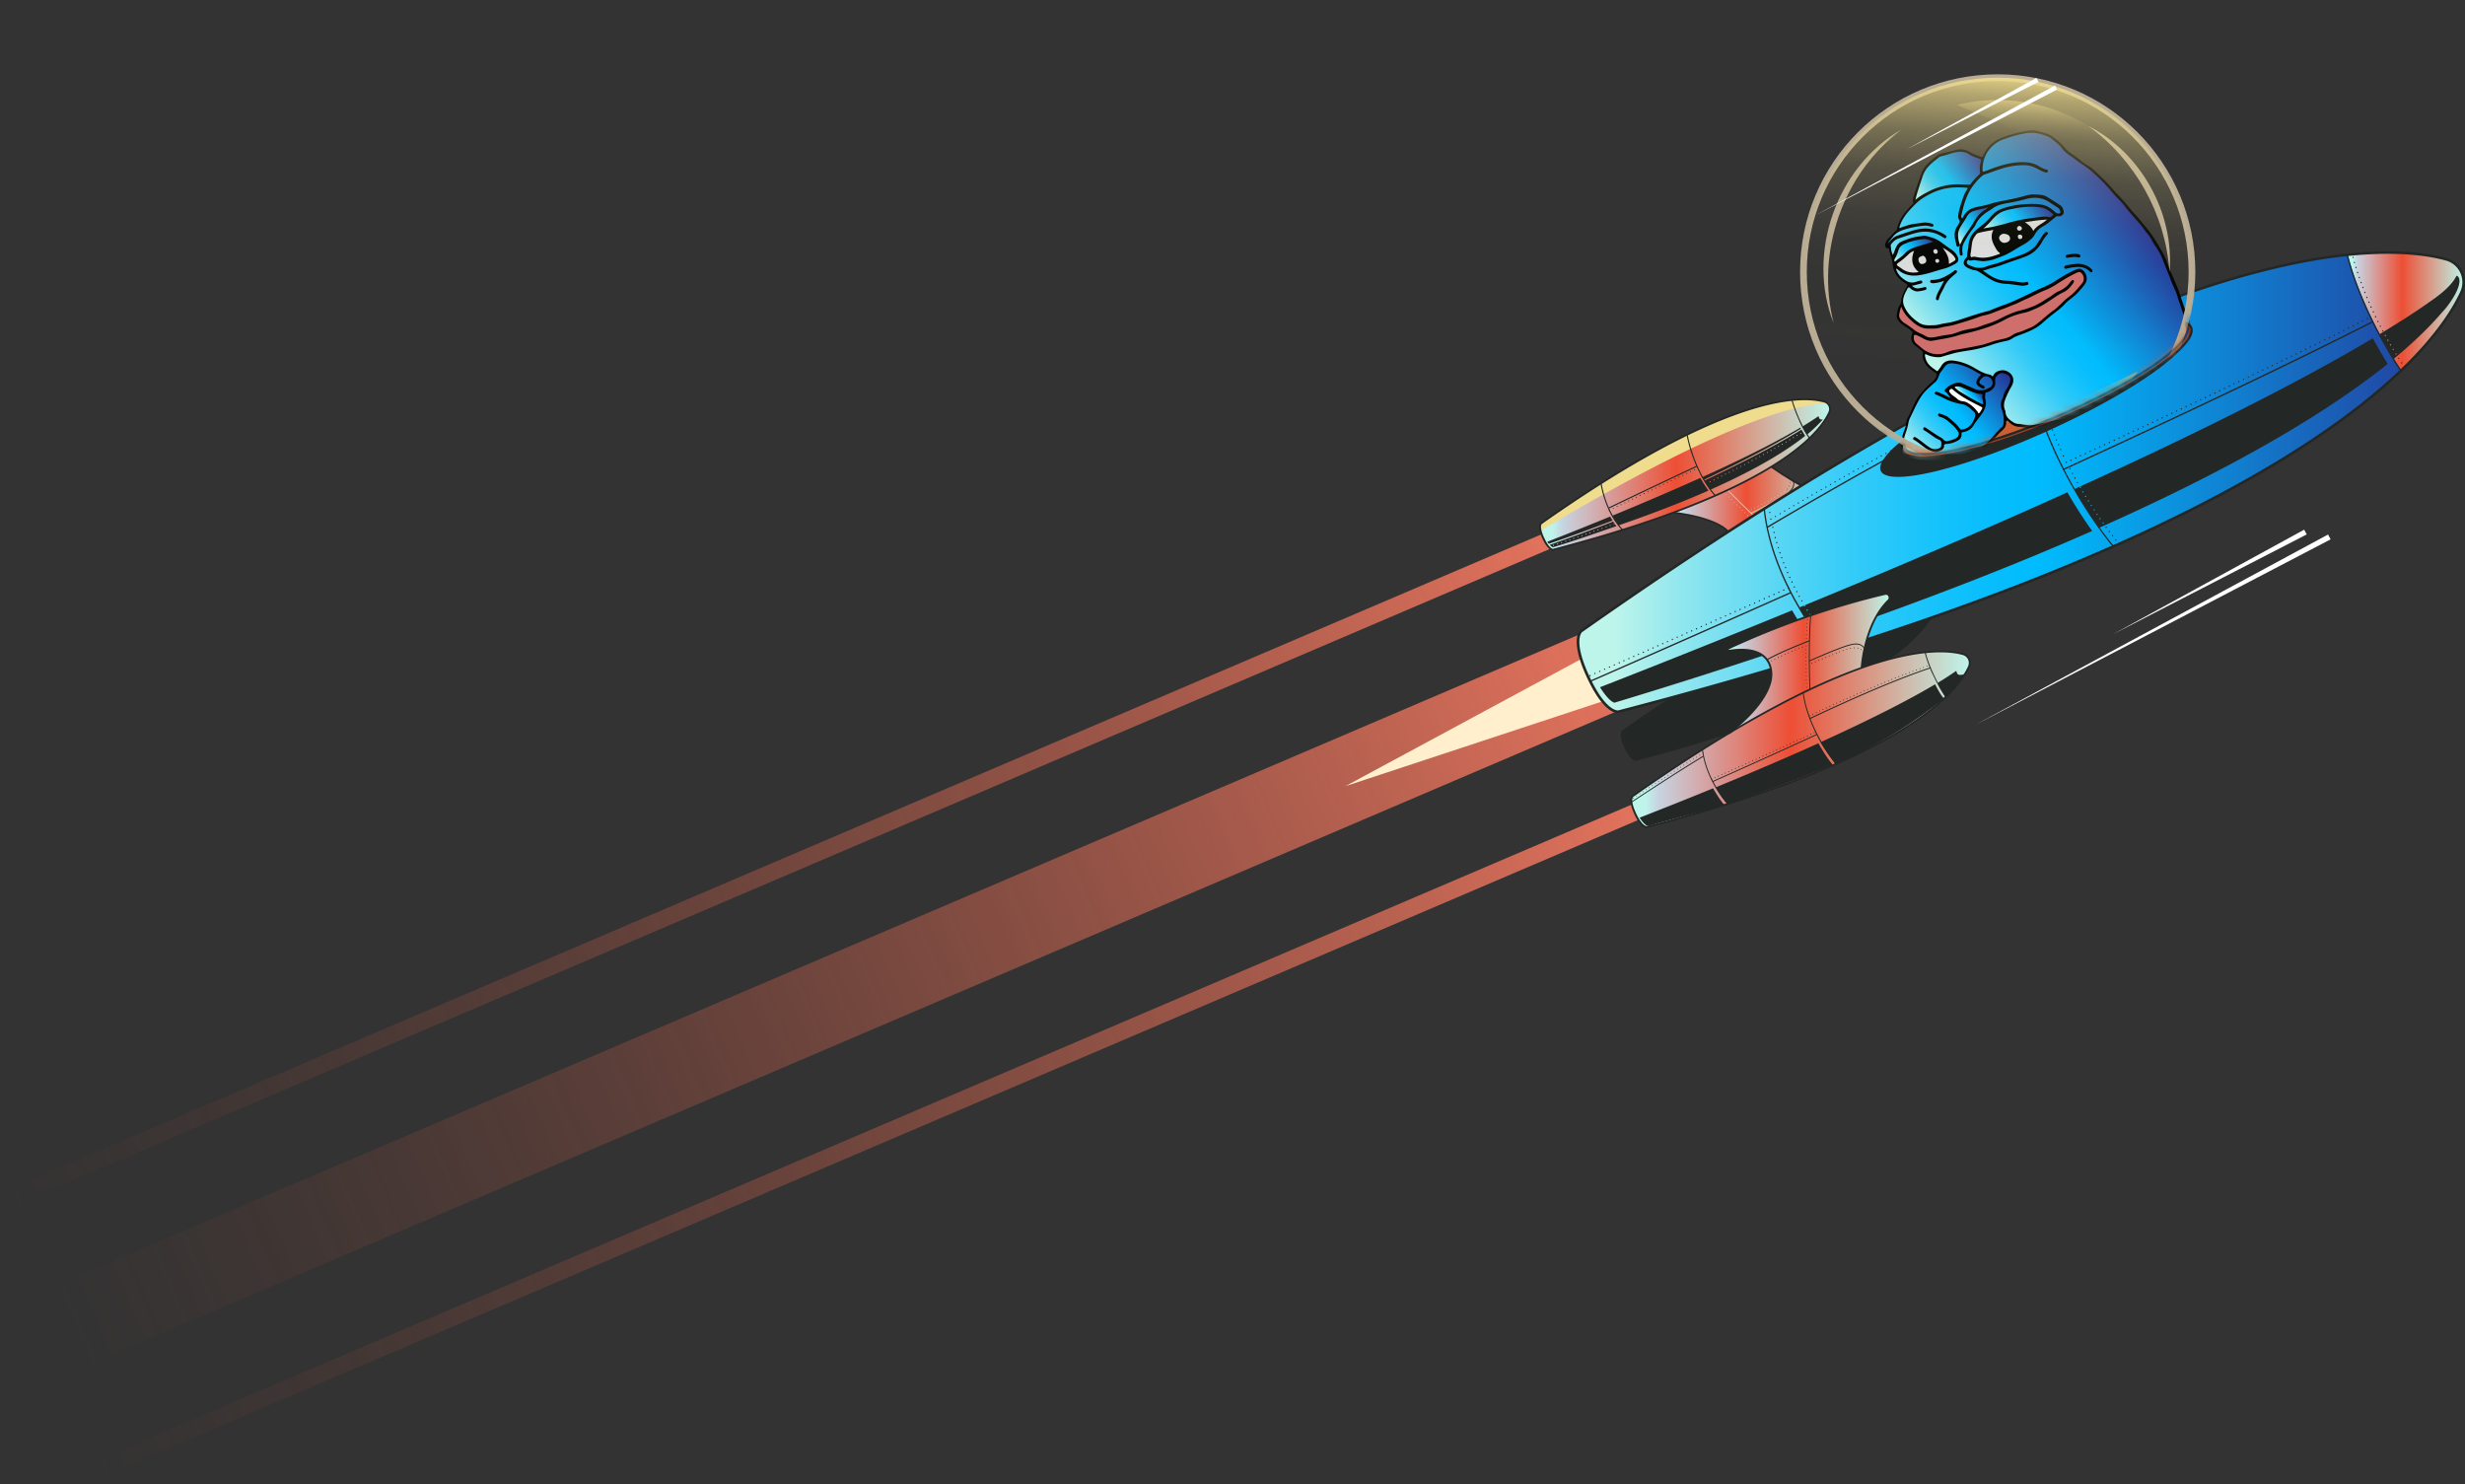 <svg xmlns="http://www.w3.org/2000/svg" width="382" height="230" fill="none"><rect width="100%" height="100%" fill="#333333" stroke="none"/><g clip-path="url(#a)"><path fill="url(#b)" d="M240.935 81.92 0 184.886l1.02 2.385L241.953 84.305z"/><path fill="url(#c)" d="M254.68 123.9 13.746 226.866l1.019 2.385 240.934-102.966z"/><path fill="url(#d)" d="M248.268 96.816 7.334 199.782l5.197 12.162 240.935-102.966z"/><path fill="#FFEFCD" d="m249.851 99.528 3.707 7.431-45.062 14.866z"/></g><path fill="#232826" d="M298.849 92.818c.424.113.763.41.947.805s.183.847 0 1.243c-1.738 3.758-9.734 13.534-46.211 23.027-.141.029-.89.099-1.864-2.006s-.438-2.627-.311-2.726c30.825-21.671 43.441-21.46 47.439-20.357z"/><path fill="#C9CDA9" d="m283.851 76.727-16.656 11.838s2.613-2.26 1.172-5.368c-1.413-3.038-9.507-3.772-9.507-3.772l14.706-7.756s7.233 5.51 10.285 5.043z"/><path fill="url(#e)" d="m273.584 71.683-14.706 7.755s8.109.721 9.508 3.772c1.441 3.094-1.173 5.369-1.173 5.369l16.656-11.839c-1.427.212-3.758-.862-5.834-2.09.098.352.113 1.059-.919 1.836-1.102.833-4.252 2.401-5.622 3.066 1.766 1.709 2.924 2.782 2.938 2.797l-.099.113s-3.15-2.925-7.049-6.866l.099-.099a192 192 0 0 0 3.998 3.942c1.342-.65 4.534-2.247 5.636-3.066 1.215-.918.89-1.695.82-1.837a5 5 0 0 1-.452-.282c-.029.028-.085.014-.099-.014v-.043c-2.049-1.257-3.673-2.5-3.673-2.5zm-2.203 7.219s.084 0 .099.028c.014.042 0 .085-.029.099-.042.014-.085 0-.099-.028-.014-.043 0-.085.043-.1zm.508-.255s.085 0 .099.029c.014.042 0 .084-.028.099s-.085 0-.099-.029c0 0 0-.084.028-.099m.523-.268s.085 0 .099.028c.014.043 0 .085-.028.1-.043.013-.085 0-.099-.03 0 0 0-.084.028-.098m.523-.254s.084 0 .099.028c.014.042 0 .085-.029.099-.042.014-.085 0-.099-.028 0 0 0-.085.029-.1m.522-.269s.085 0 .099.029c.014.042 0 .084-.028.098-.042.014-.085 0-.099-.028 0 0 0-.085.028-.099m.509-.282s.085 0 .099.028c.014.042 0 .085-.028.099-.043.014-.071 0-.099-.028 0 0 0-.085.028-.1m.508-.269s.085 0 .099.028c.015.029 0 .085-.028.1-.042.013-.085 0-.099-.029 0 0 0-.085.028-.099m.509-.282s.085 0 .099.028c.014.042 0 .085-.028.099-.043.014-.085 0-.099-.028 0 0 0-.085.028-.1m.509-.297s.084 0 .099.028c.014.043 0 .085-.029.1-.042.013-.084 0-.099-.03 0 0 0-.084.029-.098m.494-.297s.085 0 .099.029c.028.028 0 .07-.028.099-.029.028-.085 0-.099-.029 0 0 0-.085.028-.099m.48-.325s.085-.014.099 0c.029.029.014.085-.014.1-.028.028-.07.014-.099-.015v-.014c0-.028 0-.07.029-.085zm.424-.367s.071-.028.099 0a.07.07 0 0 1 0 .099.07.07 0 0 1-.099 0v-.113zm.424-.494s.042.07.028.099-.056.042-.099.028c0 0-.028-.014-.028-.028v-.071c.014-.028.071-.043.099-.028m.141-.551s.071.042.071.07c0 .043-.042.071-.071.071s-.056-.014-.056-.042v-.043c0-.042.042-.07.07-.07zm-3.616 7.925s.028.07 0 .099a.07.07 0 0 1-.099 0l-.014-.028c0-.029 0-.057.014-.085a.07.07 0 0 1 .099 0zm-.523-.395s.071-.029.099 0a.07.07 0 0 1 0 .098.07.07 0 0 1-.099 0l-.014-.028c0-.028 0-.056.014-.085zm-.424-.396s.071-.028.099 0a.07.07 0 0 1 0 .099.07.07 0 0 1-.099 0v-.113zm-.424-.396s.071-.028.099 0a.067.067 0 0 1 0 .1.07.07 0 0 1-.099 0v-.114zm-.423-.41s.07-.027.098 0a.067.067 0 0 1 0 .1.067.067 0 0 1-.098 0l-.015-.029c0-.028 0-.056.015-.084zm-.424-.395s.07-.028.099 0a.07.07 0 0 1 0 .099.07.07 0 0 1-.099 0l-.014-.028v-.085zm-.41-.41s.071-.028.099 0a.07.07 0 0 1 0 .1.07.07 0 0 1-.099 0l-.014-.029c0-.028 0-.056.014-.085zm-.424-.395s.071-.028.099 0a.07.07 0 0 1 0 .099.07.07 0 0 1-.099 0l-.014-.028v-.085zm-.311-.41s.029.07 0 .1a.067.067 0 0 1-.098 0l-.015-.03c0-.027 0-.056.015-.084a.067.067 0 0 1 .098 0zm-.522-.41s.07-.028.099 0a.07.07 0 0 1 0 .1.07.07 0 0 1-.099 0l-.014-.029c0-.028 0-.056.014-.085zm-.424-.41s.071-.027.099 0a.07.07 0 0 1 0 .1.07.07 0 0 1-.099 0l-.014-.028v-.085zm-.41-.409s.071-.028.099 0a.07.07 0 0 1 0 .099.07.07 0 0 1-.099 0v-.099m-.409-.395s.07-.029.098 0a.067.067 0 0 1 0 .099.067.067 0 0 1-.098 0l-.015-.029c0-.028 0-.056.015-.085zm-.424-.41s.07-.028.099 0a.07.07 0 0 1 0 .099.07.07 0 0 1-.099 0l-.014-.028c0-.029 0-.057.014-.085zm-.41-.41s.071-.028.099 0a.07.07 0 0 1 0 .1.07.07 0 0 1-.099 0l-.014-.03v-.084zm-.41-.424s.071-.028.099 0a.067.067 0 0 1 0 .1.07.07 0 0 1-.099 0v-.029c0-.028 0-.056.015-.085zm-.409-.41s.07-.028.099 0a.07.07 0 0 1 0 .1.07.07 0 0 1-.099 0l-.014-.029c0-.028 0-.056.014-.084z"/><path fill="#232826" d="M258.832 79.522c.085 0 8.038.748 9.395 3.687 1.37 2.953-1.032 5.1-1.145 5.199l.198.226s2.67-2.374 1.215-5.538c-1.427-3.08-9.296-3.814-9.635-3.857l-.028.297zM273.467 71.738c.297.226 7.318 5.538 10.384 5.072l-.043-.283c-2.952.452-10.101-4.959-10.171-5.015z"/><path fill="#232826" d="M276.873 75.822v-.085s.071-.028.099 0c0 0 .029.07 0 .099 0 0-.07.028-.099 0v-.028zm.354-.467v-.07s.07-.043.099-.028c0 0 .042.07.028.098 0 0-.057.043-.099.029 0 0-.028-.014-.028-.029m.155-.55v-.043s.042-.07.071-.07c0 0 .07.042.07.07 0 0-.042.07-.07.07s-.057-.013-.057-.042zM277.934 74.423l-.127.084s.466.763-.551 1.667l.127.085c1.074-.975.551-1.808.551-1.822z"/><path fill="url(#f)" d="M283.487 63.898c-1.484 3.207-8.646 12.39-42.777 21.29 0 0-.65.155-1.54-1.766s-.353-2.317-.353-2.317c28.861-20.3 40.488-19.806 43.907-18.874a1.21 1.21 0 0 1 .777 1.667z"/><path fill="#EFDC8D" d="M238.816 81.106s-.523.381.296 2.218c-.438-1.032.099-1.356.099-1.356 29.978-17.871 40.658-19.44 43.668-19.383.31 0 .522.127.607.297a1.22 1.22 0 0 0-.777-.664c-3.405-.947-15.045-1.427-43.907 18.874z"/><path fill="#232826" d="M279.377 66.032c-.099.028.212.608.353.848.099.17.311.452.367.41.085-.071.17-.128.241-.198a21 21 0 0 0 2.161-2.105.59.59 0 0 1-.438-.029c-.141-.099-.212-.296-.24-.48-.565.396-1.272.862-2.176 1.413a1.6 1.6 0 0 1-.268.155zM249.933 79.89c-.141.043.48.919.721 1.258.07.099.169.24.268.24.099-.028.212-.07.311-.113 5.326-1.85 9.79-3.603 13.52-5.255a23 23 0 0 1-1.258-1.964c-3.715 1.681-8.095 3.574-13.265 5.707-.099.043-.198.085-.297.113zM249.212 78.676l.07.155c5.001-2.401 9.621-4.591 13.732-6.513l-.071-.155c-4.111 1.921-8.73 4.111-13.731 6.513M249.322 79.1s0-.084.043-.113c0 0 .085 0 .113.043 0 0 0 .085-.043.113 0 0-.084 0-.113-.043m.608-.296s0-.085.042-.113c0 0 .085 0 .113.042 0 0 0 .085-.042.113 0 0-.085 0-.113-.042m.593-.283s0-.085.043-.113c0 0 .084 0 .113.043 0 0 0 .084-.043.113 0 0-.085 0-.113-.043m.608-.282s0-.085.042-.113c0 0 .085 0 .113.042 0 0 0 .099-.042.113 0 0-.085 0-.113-.042m.593-.283s0-.085.042-.113c0 0 .085 0 .113.042 0 0 0 .085-.042.114 0 0-.085 0-.113-.043m.593-.297s0-.084.043-.113c0 0 .085 0 .113.043 0 0 0 .085-.043.113 0 0-.084 0-.113-.043m.594-.282s0-.085.042-.113c0 0 .085 0 .113.042 0 0 0 .085-.042.113 0 0-.085 0-.113-.042m.607-.283s0-.084.043-.113c0 0 .084 0 .113.043 0 0 0 .084-.043.113s-.085 0-.113-.043m.594-.282s0-.1.042-.113c0 0 .085 0 .113.042 0 0 0 .085-.042.113 0 0-.085 0-.113-.042m.607-.297s0-.085.042-.113c0 0 .085 0 .113.043 0 0 0 .084-.042.113s-.085 0-.113-.043m.593-.282s0-.085.043-.114c0 0 .084 0 .113.043 0 0 0 .085-.043.113-.042.014-.084 0-.113-.042m.608-.283s0-.085.042-.113c0 0 .085 0 .113.042 0 0 0 .085-.042.113-.043.014-.099 0-.113-.042m.593-.282s0-.085.043-.114c0 0 .084 0 .113.043 0 0 0 .085-.043.113 0 0-.099 0-.113-.042m.593-.283s0-.099.043-.113c0 0 .085 0 .113.042 0 0 0 .085-.042.113 0 0-.099 0-.114-.042m.608-.297s0-.084.042-.113c0 0 .085 0 .113.043 0 0 0 .084-.042.113 0 0-.085 0-.113-.043m.593-.282s0-.1.043-.113c0 0 .084 0 .113.042 0 0 0 .085-.043.113 0 0-.084 0-.113-.042m.608-.283s0-.085.042-.113c0 0 .085 0 .113.043 0 0 0 .084-.042.112-.043.015-.085 0-.113-.042m.593-.282s0-.085.043-.113c0 0 .084 0 .113.042 0 0 0 .085-.043.113-.042.014-.085 0-.113-.042m.608-.283s0-.085.042-.113c0 0 .085 0 .113.042 0 0 0 .085-.042.114-.043.014-.085 0-.113-.043m.593-.282s0-.085.042-.114c0 0 .085 0 .113.043 0 0 0 .099-.042.113 0 0-.085 0-.113-.043m.607-.283s0-.085.043-.113c0 0 .085 0 .113.042 0 0 0 .1-.043.113 0 0-.098 0-.113-.042m.594-.283s0-.084.042-.113c0 0 .085 0 .113.043 0 0 0 .099-.042.113 0 0-.085 0-.113-.043m.607-.268s0-.085.043-.113c0 0 .084 0 .113.042 0 0 0 .085-.043.113-.042.014-.085 0-.113-.042M279.178 66.57c-3.616 2.246-8.688 4.902-15.059 7.911.085.141.155.254.24.382l.014-.015c.043-.014.099 0 .113.043s0 .084-.042.113c.212.339.424.635.607.89a.3.3 0 0 0 .113-.057c.099-.042.198-.085.283-.127 7.219-3.235 11.612-6.018 14.297-8.165a39 39 0 0 1-.58-.99zm-14.197 7.996s.084 0 .113.042c.014.043 0 .085-.043.113-.042.014-.099 0-.113-.042s0-.1.043-.113m.593-.283s.085 0 .113.043c.014.042 0 .084-.042.113-.043.014-.099 0-.113-.043-.015-.042 0-.099.042-.113m.593-.296s.085 0 .113.042c.014.042 0 .085-.042.113-.042.014-.085 0-.113-.042-.014-.043 0-.1.042-.113m.594-.297s.084 0 .113.042c.014.043 0 .085-.043.113-.042.014-.084 0-.113-.042-.014-.042 0-.085.043-.113m.593-.297s.099 0 .113.043 0 .084-.042.113-.085 0-.113-.029c-.015-.042 0-.084.042-.113zm.593-.282s.085 0 .113.042c.014.042 0 .085-.042.113s-.085 0-.113-.028c-.014-.043 0-.1.042-.113zm.608-.297s.085 0 .113.028c.014.043 0 .1-.043.113-.042.014-.084 0-.113-.042-.014-.042 0-.085.043-.113zm.579-.31s.085 0 .113.042 0 .084-.042.113-.085 0-.113-.029c0 0 0-.084.042-.113zm.593-.297s.085 0 .113.028a.11.11 0 0 1-.028.113c-.042.014-.099 0-.113-.043s0-.084.042-.113zm.594-.297s.084 0 .113.042a.11.11 0 0 1-.029.113c-.042.014-.098 0-.113-.028 0 0 0-.099.043-.113zm.593-.31s.099 0 .113.027a.11.11 0 0 1-.028.113c-.043.014-.099 0-.113-.042a.11.11 0 0 1 .028-.113zm.579-.312s.099 0 .113.029c.014.042 0 .098-.042.113a.11.11 0 0 1-.113-.029s0-.099.028-.113zm.594-.31s.084 0 .113.042a.11.11 0 0 1-.029.113c-.042.014-.099 0-.113-.042a.11.11 0 0 1 .029-.113m.579-.311s.085 0 .113.028c.014.042 0 .099-.028.113-.043.028-.099 0-.113-.028 0 0 0-.085.028-.113m.593-.311s.085 0 .113.028c.014.043 0 .085-.042.113a.11.11 0 0 1-.113-.028s0-.085.028-.113zm.579-.31s.099 0 .113.027c.029.043 0 .085-.028.113 0 0-.085 0-.113-.028 0 0 0-.099.028-.113m.58-.326s.098 0 .113.028c.028.043 0 .085-.029.113-.042.029-.084 0-.113-.028 0 0 0-.085.029-.113m.579-.31s.085 0 .113.028a.11.11 0 0 1-.028.113c-.043.028-.085 0-.113-.029 0 0 0-.084.028-.113m.579-.326s.099 0 .113.029c.014.042 0 .099-.028.113-.043.028-.099 0-.113-.028 0 0 0-.085.028-.114m.579-.325s.099 0 .113.029c.029.042 0 .085-.028.113-.042.028-.099 0-.113-.028a.11.11 0 0 1 .028-.114m.579-.338s.085 0 .113.028c.029.042 0 .099-.028.113a.11.11 0 0 1-.113-.028s0-.085.028-.114m.566-.34s.084 0 .113.029c.028.042 0 .084-.029.113-.042.028-.084 0-.113-.029 0 0 0-.084.029-.113m.579-.339s.085 0 .113.029c.028.042 0 .084-.028.113-.043.028-.085 0-.113-.029a.11.11 0 0 1 .028-.113m.565-.339s.085 0 .113.029c.028.042 0 .084-.028.113-.043.028-.085 0-.113-.029a.11.11 0 0 1 .028-.113m.565-.339s.085 0 .113.029c.028.042 0 .084-.028.112-.043.029-.085.015-.113-.028a.11.11 0 0 1 .028-.113"/><path fill="#232826" d="M278.992 66.259s.057.113.099.17c-3.616 2.232-8.674 4.902-15.059 7.925-.085-.127-.156-.269-.24-.41l.113-.056c.098-.043.197-.085.282-.127 7.276-3.306 11.895-5.764 14.805-7.502M264.088 74.51l-.071-.156h.029c.028.043.056.1.084.142 0 0-.028 0-.028.014zM264.345 74.961s0-.07.028-.099l.085.128c-.043.014-.085 0-.113-.043zM250.005 80.824a318 318 0 0 1-9.846 3.602c.169.184.367.353.522.381 3.617-1.102 6.767-2.232 9.819-3.277-.156-.198-.311-.438-.495-.707m.057.395s0-.099.042-.113.085 0 .099.042 0 .085-.042.113c0 0-.085 0-.099-.042m-.622.24s0-.099.043-.113.084 0 .113.043c.014.042 0 .084-.057.099-.042.014-.085 0-.099-.043zm-.621.226s0-.099.042-.113.085 0 .113.043c.014.042 0 .084-.042.113-.043.014-.085 0-.099-.043zm-.622.226s0-.099.042-.113c.043 0 .085 0 .099.057.015.042 0 .084-.042.099s-.085 0-.099-.043m-.636.226s0-.099.057-.113c.042-.014.085 0 .099.057.014.042 0 .085-.057.099-.042.014-.084 0-.099-.043m-.621.226s0-.099.042-.113.099 0 .113.043 0 .084-.042.113c-.043.014-.085 0-.099-.043zm-.622.226s0-.099.043-.113c.042 0 .084 0 .113.057.014.042 0 .085-.057.099-.042.014-.085 0-.099-.043m-5.495 1.893s0 .085-.057.1c-.042.014-.085 0-.099-.043 0 0 0-.099.057-.113.042-.014.099 0 .099.056m.635-.212s0 .085-.056.1c-.042.014-.085 0-.099-.043 0 0 0-.099.042-.113.043 0 .099 0 .099.056zm.622-.211s0 .084-.056.099c-.043.014-.085 0-.099-.043 0 0 0-.085.056-.099.043-.014.085 0 .099.057zm.636-.212s0 .085-.057.099c-.042.014-.085 0-.099-.043 0 0 0-.099.043-.113.042 0 .099 0 .099.057zm.621-.212s0 .085-.042.113c-.042 0-.085 0-.099-.043s0-.084.057-.098c.042-.015.098 0 .098.056zm.622-.226s0 .084-.057.099c-.042.014-.084 0-.098-.043 0 0 0-.099.056-.113.042-.014.085 0 .099.057m.636-.212s0 .085-.057.099c-.042.014-.085 0-.099-.043s0-.084.057-.099c.042-.014.085 0 .099.057zm.621-.226s0 .085-.042.113c-.042.014-.085 0-.099-.043 0 0 0-.098.057-.113.042-.014.084 0 .098.057zm.636-.226s0 .085-.057.113c-.042.014-.084 0-.098-.043 0 0 0-.099.056-.113.042-.014.085 0 .113.043zM239.776 83.96l.311-.127c3.405-1.329 6.541-2.6 9.437-3.787.127.226.254.424.381.622-3.094 1.2-6.654 2.5-9.875 3.602-.155-.17-.254-.325-.254-.325z"/><path fill="#232826" d="M263.086 72.686c.65 1.413 1.526 2.896 2.684 4.21l.127-.113c-3.433-3.87-4.351-9.352-4.351-9.395l-.17.029s.41 2.486 1.71 5.283zM278.825 65.268c.41.876.918 1.822 1.54 2.698l.141-.099c-1.822-2.57-2.712-5.834-2.712-5.862l-.156.042s.396 1.483 1.201 3.221zM249.28 79c.494 1.074 1.172 2.204 2.104 3.179l.128-.113c-2.713-2.882-3.306-7.106-3.306-7.148l-.17.028s.269 1.935 1.258 4.054z"/><path fill="#232826" d="M238.732 80.978c28.608-20.117 40.319-19.92 44.021-18.888.381.099.692.367.861.734.17.368.17.777 0 1.13-1.61 3.49-9.027 12.546-42.876 21.361-.084.014-.791.127-1.709-1.85s-.367-2.459-.297-2.501zm1.936 4.069c33.721-8.788 41.082-17.758 42.692-21.205a1.09 1.09 0 0 0 0-.89 1.07 1.07 0 0 0-.678-.58c-3.659-1.017-15.271-1.2-43.766 18.846 0 0-.424.396.396 2.147.819 1.752 1.37 1.681 1.37 1.681z"/><path fill="url(#g)" d="M381.455 45.28c-4.549 9.805-26.376 37.848-130.635 65 0 0-1.992.494-4.718-5.397-2.727-5.876-1.06-7.091-1.06-7.091C333.168 35.83 368.67 37.299 379.096 40.18c2.189.607 3.32 3.037 2.359 5.1"/><path fill="url(#h)" d="M363.836 39.46c2.331 9.14 7.982 17.446 8.293 17.927 5.41-5.185 8.038-9.352 9.31-12.107.946-2.063-.184-4.493-2.36-5.1-2.924-.805-7.798-1.498-15.243-.72"/><path fill="#232826" d="M244.931 97.636c37.974-26.7 70.339-44.586 96.22-53.147 21.474-7.106 33.03-5.863 38.002-4.492a3.84 3.84 0 0 1 2.487 2.119 3.88 3.88 0 0 1 0 3.263c-2.176 4.69-8.688 14.297-28 26.079-23.268 14.198-57.837 27.322-102.762 39.019-.085.029-2.19.467-4.959-5.509s-1.073-7.29-.988-7.346zm136.341-52.44a3.52 3.52 0 0 0 0-2.925 3.44 3.44 0 0 0-2.232-1.893c-4.93-1.356-16.401-2.585-37.762 4.493-25.838 8.546-58.176 26.417-96.107 53.09-.014 0-1.469 1.243 1.13 6.837 2.599 5.595 4.464 5.284 4.478 5.284 44.882-11.683 79.424-24.808 102.649-38.977 19.213-11.726 25.697-21.262 27.844-25.91"/><path fill="#232826" d="M247.954 106.493s1.257 2.104 2.232 2.401a901 901 0 0 0 30.486-9.804 48 48 0 0 1-2.952-4.507 1868 1868 0 0 1-28.82 11.542zM318.545 70.412c3.942 8.49 8.844 14.269 8.915 14.368l.155-.128c-.113-.127-11.118-13.096-13.336-28.777l-.198.029c.749 5.269 2.487 10.242 4.464 14.522zM366.873 48.374c2.458 5.298 5.072 9.084 5.114 9.14l.17-.113c-.057-.085-5.92-8.575-8.321-17.955l-.198.056c.805 3.15 2.006 6.202 3.235 8.872M276.56 90.078c2.995 6.484 6.894 10.835 6.95 10.892l.156-.142c-.085-.099-8.802-9.846-10.158-21.911l-.198.028c.452 4.069 1.738 7.87 3.25 11.133"/><path fill="#232826" d="M370.016 56.384a82 82 0 0 1-2.289-3.97c-8.928 5.312-23.027 12.814-45.221 22.9-.282.128-.579.269-.862.396l-.169.07a69 69 0 0 0 3.842 5.99c.128-.056.071-.028.184-.07.297-.127.593-.268.89-.395 22.025-9.861 35.46-18.352 43.639-24.92zm-44.162 24.567s.113-.014.142.029c.028.042.028.113-.029.14-.042.03-.113.03-.141-.027v-.014a.115.115 0 0 1 .042-.128zm-.48-.664s.113-.014.141.029c.029.042.014.113-.028.14-.042.043-.113.015-.141-.027a.14.14 0 0 1 .028-.127zm-.452-.678s.113-.014.141.029c.028.042.014.112-.028.14s-.113.015-.141-.028c0 0 0-.112.042-.14zm-.452-.692s.113-.014.141.028.014.113-.028.142-.113.014-.141-.029a.11.11 0 0 1 .042-.127zm-.452-.692s.113-.014.141.028.014.113-.028.141-.113.014-.141-.028c0 0 0-.113.042-.141zm-1.597-2.628s-.113 0-.141-.042 0-.113.043-.142c.056-.028.113 0 .141.043s.014.113-.043.141m.41.707s-.113 0-.141-.029c0 0 0-.113.042-.141.057-.028.113 0 .141.042.029.043 0 .113-.042.142zm.424.706s-.113.014-.141-.028c0 0 0-.114.042-.142.057-.028.113 0 .141.028.029.043.014.114-.028.142zm.438.692s-.113.014-.141-.028c0 0 0-.113.042-.142s.113-.014.141.029c.028.042.014.113-.028.141zM318.778 68.124s0 .113-.057.141c-.056.014-.113 0-.127-.056 0 0 0-.113.056-.142.057-.028.113 0 .142.057zM321.257 73.308s0 .113-.042.141c-.056.028-.113 0-.141-.042 0 0 0-.113.042-.141.057-.029.113 0 .141.042M319.1 68.874s0 .113-.056.14c-.043.029-.113 0-.127-.056 0 0 0-.113.056-.141.057-.028.113 0 .141.057zM319.863 70.596s0 .113-.057.141c-.056.028-.113 0-.141-.042-.028-.057 0-.113.057-.142.056-.028.113 0 .141.043M319.444 69.62s0 .113-.057.141-.113 0-.141-.056c-.029-.057 0-.113.056-.142.057-.028.113 0 .142.043zM320.877 72.574s0 .113-.042.141c-.057.028-.113 0-.142-.042-.028-.057 0-.113.043-.142.056-.028.113 0 .141.043M321.645 74.029s0 .113-.043.141c-.056.028-.113 0-.141-.042 0 0 0-.113.042-.141.057-.029.113 0 .142.042M327.452 82.958s.028.113-.014.141-.113.028-.141-.014c0 0 0-.113.028-.141.042-.029.113-.029.141.014zM328.465 84.244s.028.098 0 .14c-.043.043-.113.029-.142 0v-.028s-.028-.084 0-.127c.043-.042.113-.028.142 0zM326.956 82.307s.029.113-.014.141c-.042.029-.113.029-.141-.014v-.028s-.014-.099.028-.127.113-.028.142.014zM322.036 74.735s0 .113-.042.14c-.056.03-.113 0-.141-.041 0 0 0-.114.042-.142.057-.028.113 0 .141.043M326.461 81.644s.028.113-.014.141c-.043.029-.113.029-.141-.028 0 0 0-.113.028-.141.042-.043.113-.028.141.014zM327.96 83.607s.028.113-.014.142c-.042.042-.099.028-.141-.014v-.015a.13.13 0 0 1 .028-.127c.042-.042.113-.028.141.014zM315.584 57.98s-.029.112-.085.126c-.057 0-.099 0-.113-.056v-.028c0-.057.028-.113.085-.127.056 0 .113.028.127.084zM315.754 58.786s-.028.113-.085.127c-.042 0-.099-.014-.113-.056 0-.07.029-.127.085-.141.057 0 .113.028.127.084zM315.934 59.59s-.029.113-.071.127c-.042 0-.099 0-.113-.056 0-.07.028-.127.071-.142.056-.014.113.015.127.071zM316.132 60.382s-.014.113-.071.127c-.042 0-.099 0-.113-.056 0-.071.014-.128.071-.142s.113.014.127.07zM315.289 56.385s-.029.113-.085.113c-.043 0-.099-.014-.113-.056v-.029c0-.056.028-.113.084-.127.057 0 .114.028.114.085zM315.159 55.564s-.028.112-.084.112a.13.13 0 0 1-.113-.056v-.028c0-.057.028-.113.084-.113s.113.028.113.084M315.431 57.19s-.028.112-.084.126a.13.13 0 0 1-.113-.056v-.028s.014-.113.07-.127c.057 0 .113.028.127.084M318.469 67.375s0 .113-.057.14c-.056.015-.113 0-.127-.056 0 0 0-.113.057-.14.056-.015.113 0 .127.056M316.343 61.172s-.014.113-.071.127c-.042 0-.098 0-.127-.056v-.015c-.014-.056.014-.113.071-.127s.113.014.127.07M317.308 64.295s0 .112-.071.127c-.056.014-.113 0-.127-.057-.014-.056 0-.113.057-.127.056-.014.113 0 .127.056zM317.054 63.531s0 .113-.071.127c-.056.015-.099 0-.127-.056 0 0 0-.127.071-.141.056-.014.113 0 .127.07M316.8 62.74s-.014.113-.07.127a.104.104 0 0 1-.127-.056s0-.127.07-.141c.057-.014.113 0 .127.07M316.556 61.965s-.014.113-.071.127c-.042 0-.099 0-.113-.057 0 0 .014-.127.071-.141s.113.014.127.07zM318.151 66.612s0 .113-.057.128c-.056.014-.113 0-.127-.057 0 0 0-.113.057-.141.056-.014.113 0 .127.056zM317.87 65.85s0 .112-.057.126c-.056.014-.113 0-.127-.056 0 0 0-.113.056-.142.057-.014.113 0 .128.057zM317.575 65.071s0 .113-.057.127c-.056.014-.113 0-.127-.056 0 0 0-.113.056-.141.057-.015.113 0 .128.056zM279.555 93.877v-.042c-.183.07-.381.155-.565.226-.424.113 1.469 2.825 2.176 3.842.226.311.593.82.65.791.325-.113.833-.282 1.144-.381 16.26-5.637 29.879-11.005 41.266-16.035a70 70 0 0 1-3.843-5.99c-11.344 5.129-24.723 10.92-40.517 17.42-.056.028-.113.042-.155.07 0 0 .014 0 .028.014.028.043 0 .113-.042.141-.057.029-.113 0-.142-.028zm2.741 3.984s.113-.014.141.028c.043.043.029.113-.014.141-.042.029-.113.029-.141-.028 0 0 0-.113.028-.141zm-.48-.664s.113-.014.141.028.014.113-.028.141c-.043.029-.113.029-.142-.028a.13.13 0 0 1 .029-.127zm-.466-.678s.113-.014.141.028.014.113-.028.141a.11.11 0 0 1-.142-.028s0-.113.043-.141zm-.453-.678s.113-.014.142.028a.11.11 0 0 1-.029.141c-.042.028-.113.014-.141-.028 0 0 0-.113.028-.141m-.452-.693s.113-.014.142.029a.11.11 0 0 1-.029.141c-.042.028-.113.014-.141-.028 0 0 0-.113.042-.142zm-.438-.692s.113-.014.142.028.014.114-.029.142c-.042.028-.113.014-.141-.043-.028-.042-.014-.113.028-.14zM278.92 92.352s0 .113-.043.14c-.056.03-.113 0-.141-.041 0 0 0-.113.042-.142s.113 0 .142.043M279.33 93.072s0 .113-.043.141c-.056.028-.113 0-.141-.042 0 0 0-.113.042-.142.057-.028.113 0 .142.043M278.17 90.91s0 .113-.042.142c-.057.028-.113 0-.141-.043-.029-.042 0-.113.042-.141.056-.028.113 0 .141.042M278.537 91.631s0 .113-.043.142c-.056.028-.113 0-.141-.043 0 0 0-.113.042-.141s.113 0 .142.042M277.806 90.163s0 .113-.042.141c-.057.028-.113 0-.142-.056-.028-.057 0-.113.043-.142.056-.028.113 0 .141.043zM282.929 98.554s.028.113-.014.141c-.043.029-.113.029-.141-.014 0 0 0-.113.028-.141.042-.028.113-.028.141.028zM277.465 89.428s0 .113-.057.141c-.056.029-.113 0-.141-.056-.028-.043 0-.113.057-.127.056-.014.113 0 .141.056zM283.935 99.839s.028.113-.014.141c-.042.043-.113.029-.141 0l-.014-.028c-.015-.042 0-.085.028-.127.042-.028.113-.028.141.014M283.428 99.19s.028.113-.015.14c-.042.043-.113.03-.141-.013v-.014a.14.14 0 0 1 .028-.127c.043-.029.113-.029.142.014zM284.47 100.461s.042.099 0 .141c-.043.043-.099.043-.142 0 0 0 0-.014-.014-.028a.11.11 0 0 1 .028-.113c.043-.042.113-.028.156 0zM275.217 83.282s-.014.113-.07.127c-.043 0-.099 0-.128-.056v-.014c-.014-.057.015-.114.071-.128.057-.014.113.014.127.071M275.023 82.476s-.028.113-.07.127c-.057 0-.099 0-.113-.057v-.014c-.014-.056.014-.113.07-.127s.113.014.127.07zM274.836 81.685s-.029.113-.085.127c-.057 0-.099 0-.113-.056v-.014c0-.057.028-.113.085-.127.056 0 .113.028.127.085zM274.356 79.398s-.028.112-.085.112c-.042 0-.085-.014-.099-.056v-.028c0-.057.028-.1.085-.113.056 0 .113.028.113.084zM275.444 84.058s-.014.113-.071.127c-.042 0-.098 0-.127-.056 0 0 .014-.127.071-.142s.113.015.127.071M275.937 85.627s0 .113-.07.127c-.043 0-.099 0-.128-.057 0 0 0-.127.071-.14.057-.015.113 0 .127.056zM276.504 87.166s0 .113-.057.127c-.056.015-.113 0-.127-.056 0 0 0-.113.057-.141.056-.014.113 0 .127.056zM276.205 86.39s0 .112-.057.126c-.056.014-.113 0-.127-.056 0 0 0-.113.056-.141.057-.015.113 0 .128.056zM276.799 87.916s0 .113-.057.127c-.056.014-.113 0-.127-.056 0 0 0-.113.057-.142.042-.028.113 0 .141.057zM277.124 88.678s0 .113-.057.141c-.056.014-.113 0-.141-.056-.028-.057 0-.113.056-.141.057-.015.113 0 .142.056M275.684 84.85s0 .113-.071.127c-.056.014-.099 0-.127-.056 0 0 .014-.128.071-.142s.113.014.127.07M319.818 72.843c20.103-9.254 36.222-16.939 47.905-22.873l-.099-.183c-11.683 5.933-27.802 13.619-47.905 22.872l.084.183zM246.466 105.66l1.837-.791a5240 5240 0 0 0 29.229-12.927l-.085-.183a7168 7168 0 0 1-29.229 12.926l-1.836.791zM273.785 81.658l.099.17c14.706-8.731 28.495-16.219 40.997-22.265l-.085-.184c-12.502 6.047-26.304 13.534-41.011 22.265zM319.336 72.039s0-.113.057-.141c0 0 .113 0 .141.056 0 0 0 .113-.057.142-.056.028-.113 0-.141-.057m.777-.367s0-.113.057-.142c0 0 .113 0 .141.057 0 0 0 .113-.057.141-.056.028-.113 0-.141-.056m.721-.311s0-.113.056-.141c0 0 .113 0 .141.056 0 0 0 .113-.056.141-.057.029-.113 0-.141-.056m.748-.353s0-.113.057-.142c0 0 .113 0 .141.057 0 0 0 .113-.056.141-.057.028-.113 0-.142-.056m.735-.34s0-.112.056-.14c0 0 .113 0 .142.056 0 0 0 .113-.057.141-.056.028-.113 0-.141-.056m.749-.338s0-.113.056-.142c0 0 .113 0 .141.057 0 0 0 .113-.056.141-.057.028-.113 0-.141-.056m.748-.354s0-.113.057-.14c0 0 .113 0 .141.056 0 0 0 .113-.056.14-.057.03-.113 0-.142-.056m.749-.339s0-.113.057-.14c0 0 .113 0 .141.056 0 0 0 .113-.057.14-.056.03-.113 0-.141-.056m.735-.339s0-.113.056-.141c0 0 .113 0 .142.056 0 0 0 .114-.057.142s-.113 0-.141-.057m.748-.353s0-.113.057-.141c0 0 .113 0 .141.056 0 0 0 .113-.056.142-.057.028-.113 0-.142-.057m.749-.339s0-.113.057-.141c0 0 .113 0 .141.056 0 0 0 .113-.057.142-.056.028-.113 0-.141-.057m.749-.353s0-.113.056-.141c0 0 .113 0 .142.056 0 0 0 .113-.057.141-.056.029-.113 0-.141-.056m.735-.34s0-.112.056-.14c0 0 .113 0 .141.056 0 0 0 .113-.056.141-.057.029-.113 0-.141-.056m.748-.352s0-.113.057-.142c0 0 .113 0 .141.057 0 0 0 .113-.056.141-.057.028-.113 0-.142-.056m.749-.34s0-.112.042-.14c0 0 .113 0 .142.056 0 0 0 .113-.057.141-.056.028-.113 0-.141-.056zm.735-.353s0-.113.056-.14c0 0 .113 0 .141.056 0 0 0 .113-.056.14-.057.03-.113 0-.141-.056m.748-.339s0-.113.057-.14c0 0 .113 0 .141.056 0 0 0 .113-.056.14-.057.03-.113 0-.142-.056m.749-.353s0-.113.057-.141c0 0 .113 0 .141.056 0 0 0 .113-.057.142 0 0-.113 0-.141-.057m.749-.339s0-.113.042-.141c0 0 .113 0 .142.056 0 0 0 .113-.043.142-.056.028-.113 0-.141-.057m.735-.353s0-.113.056-.141c0 0 .113 0 .141.056 0 0 0 .113-.056.141-.057.029-.113 0-.141-.056m.748-.353s0-.113.057-.141c0 0 .113 0 .141.056 0 0 0 .113-.056.141-.057.029-.113 0-.142-.056m.735-.34s0-.112.056-.14c0 0 .113 0 .142.056 0 0 0 .113-.057.141-.056.028-.113 0-.141-.056m.749-.352s0-.113.056-.142c0 0 .113 0 .141.057 0 0 0 .113-.056.141-.057.028-.113 0-.141-.056m.748-.354s0-.113.057-.14c0 0 .113 0 .141.056 0 0 0 .113-.056.14 0 0-.113 0-.142-.041zm.735-.353s0-.113.056-.141c0 0 .114 0 .142.056 0 0 0 .113-.057.142-.056.028-.113 0-.141-.057m.749-.339s0-.113.056-.141c0 0 .113 0 .141.056 0 0 0 .113-.056.142 0 0-.113 0-.141-.057m.748-.353s0-.113.057-.141c0 0 .113 0 .141.056 0 0 0 .113-.056.141-.057.029-.113 0-.142-.056m.735-.353s0-.113.057-.142c0 0 .113 0 .141.057 0 0 0 .113-.057.141-.056.029-.113 0-.141-.056m.749-.353s0-.114.056-.142c0 0 .113 0 .142.057 0 0 0 .113-.057.141 0 0-.113 0-.141-.056m.734-.354s0-.113.057-.14c0 0 .113 0 .141.056 0 0 0 .113-.056.14 0 0-.113 0-.142-.041zm.749-.339s0-.113.057-.141c0 0 .113 0 .141.057 0 0 0 .113-.057.14 0 0-.113 0-.141-.056m.735-.353s0-.113.056-.141c0 0 .113 0 .142.056 0 0 0 .113-.057.142-.056.028-.113 0-.141-.057m.749-.353s0-.113.056-.141c0 0 .113 0 .141.056 0 0 0 .113-.056.142-.057.028-.113 0-.141-.057m.734-.353s0-.113.043-.142c0 0 .113 0 .141.057 0 0 0 .113-.057.141-.056.029-.113 0-.141-.042zm.749-.353s0-.113.042-.142c0 0 .113 0 .142.057 0 0 0 .113-.057.141-.056.028-.113 0-.141-.042zm.735-.354s0-.113.056-.14c0 0 .113 0 .141.056 0 0 0 .113-.056.14 0 0-.113 0-.141-.056m.748-.353s0-.113.043-.141c0 0 .113 0 .141.042 0 0 0 .113-.057.142 0 0-.113 0-.141-.057zm.735-.353s0-.113.042-.127c0 0 .113 0 .142.042 0 0 0 .113-.043.142 0 0-.113 0-.141-.057m.749-.353s0-.113.042-.141c0 0 .113 0 .141.042 0 0 0 .113-.056.141 0 0-.113 0-.142-.056zm.734-.353s0-.113.043-.142c0 0 .113 0 .141.043 0 0 0 .113-.043.141 0 0-.113 0-.141-.056zm.749-.354s0-.113.042-.14c0 0 .113 0 .142.042 0 0 0 .113-.057.14 0 0-.113 0-.141-.056zm.735-.367s0-.113.042-.141c0 0 .113 0 .141.042 0 0 0 .113-.056.142-.057.028-.113 0-.142-.057zm.734-.353s0-.113.043-.141c0 0 .113 0 .141.042 0 0 0 .113-.057.141 0 0-.113 0-.141-.042zm.735-.353s0-.113.056-.141c0 0 .113 0 .142.042 0 0 0 .113-.057.141 0 0-.113 0-.141-.042m.749-.353s0-.113.056-.142c0 0 .113 0 .141.043 0 0 0 .113-.056.141 0 0-.113 0-.141-.042m.734-.353s0-.113.057-.142c0 0 .113 0 .141.043 0 0 0 .113-.042.14 0 0-.113 0-.142-.041zm.735-.368s0-.113.056-.141c0 0 .113 0 .142.056 0 0 0 .113-.043.142 0 0-.113 0-.141-.043zm.749-.353s0-.113.056-.141c0 0 .113 0 .141.042 0 0 0 .113-.042.141 0 0-.113 0-.141-.042zm.734-.367s0-.113.057-.142c0 0 .113 0 .141.043 0 0 0 .113-.042.141 0 0-.113 0-.142-.042zm.735-.353s0-.114.056-.142c0 0 .113 0 .142.043 0 0 0 .113-.043.14 0 0-.113 0-.141-.041zm.749-.368s0-.113.056-.141c0 0 .113 0 .141.042 0 0 0 .113-.042.142 0 0-.113 0-.141-.043zm.734-.353s0-.113.057-.141c0 0 .113 0 .141.042 0 0 0 .113-.042.141 0 0-.113 0-.142-.042zm.735-.367s0-.113.056-.142c0 0 .113 0 .142.057 0 0 0 .113-.043.141 0 0-.113 0-.141-.042zm.734-.354s0-.113.043-.14c0 0 .113 0 .141.042 0 0 0 .113-.042.14 0 0-.113 0-.142-.041m.735-.367s0-.113.042-.141c0 0 .113 0 .142.042 0 0 0 .113-.043.142 0 0-.113 0-.141-.043m.749-.367s0-.113.042-.141c0 0 .113 0 .141.042 0 0 0 .113-.042.141 0 0-.113 0-.141-.042m.734-.367s0-.113.043-.142c0 0 .113 0 .141.043 0 0 0 .113-.057.141 0 0-.113 0-.141-.042zm.735-.354s0-.113.042-.14c0 0 .113 0 .142.042 0 0 0 .113-.043.14 0 0-.113 0-.141-.042m.735-.367s0-.113.056-.141c0 0 .113 0 .141.042 0 0 0 .113-.056.141 0 0-.113 0-.141-.042m.734-.367s0-.113.057-.142c0 0 .113 0 .141.043 0 0 0 .113-.042.141 0 0-.113 0-.142-.042zm.735-.367s0-.113.056-.142c0 0 .113 0 .142.043 0 0 0 .113-.043.14 0 0-.113 0-.141-.041zm.734-.368s0-.113.043-.141c0 0 .113 0 .141.042 0 0 0 .113-.042.142 0 0-.113 0-.142-.043m.735-.367s0-.113.042-.141c0 0 .113 0 .142.042 0 0 0 .113-.043.141 0 0-.113 0-.141-.042m.721-.381s0-.114.042-.128c0 0 .113 0 .141.043 0 0 0 .113-.042.141 0 0-.113 0-.141-.042zm.734-.368s0-.113.043-.141c0 0 .113 0 .141.042 0 0 0 .113-.043.142 0 0-.113 0-.141-.043M246.313 104.729s0-.113.056-.141c0 0 .113 0 .141.056 0 0 0 .114-.056.142-.057.028-.113 0-.127-.057zm.748-.325s0-.113.057-.141c0 0 .113 0 .141.057 0 0 0 .113-.056.127-.057.014-.113 0-.142-.057zm.763-.325s0-.113.057-.141c0 0 .113 0 .127.057 0 0 0 .113-.057.127-.056.028-.113 0-.127-.057zm.749-.339s0-.113.056-.141c0 0 .113 0 .128.057 0 0 0 .113-.057.127-.056.028-.113 0-.141-.057zm.749-.325s0-.113.056-.141c0 0 .113 0 .141.057 0 0 0 .113-.056.127-.057.028-.113 0-.141-.057zm.748-.324s0-.114.057-.142c0 0 .113 0 .141.057 0 0 0 .113-.056.127-.057.014-.113 0-.142-.057zm.763-.34s0-.113.057-.141c0 0 .113 0 .141.057 0 0 0 .113-.056.141-.043.028-.113 0-.128-.057zm.735-.324s0-.113.056-.142c0 0 .113 0 .128.057 0 0 0 .113-.057.141-.056.028-.113 0-.141-.056zm.763-.325s0-.113.056-.142c0 0 .113 0 .142.057 0 0 0 .113-.057.141-.056.028-.113 0-.127-.056zm.749-.339s0-.113.056-.142c0 0 .113 0 .141.057 0 0 0 .113-.056.141 0 0-.113 0-.127-.056zm.748-.325s0-.113.057-.142c0 0 .113 0 .127.057 0 0 0 .113-.057.141-.056.014-.113 0-.141-.056zm.749-.325s0-.113.056-.142c0 0 .114 0 .142.057 0 0 0 .113-.057.141-.042.028-.113 0-.127-.056zm.749-.339s0-.113.056-.142c0 0 .113 0 .127.057 0 0 0 .113-.056.141-.043.028-.113 0-.127-.056m.748-.325s0-.113.057-.142c0 0 .113 0 .127.057 0 0 0 .113-.056.141 0 0-.113 0-.142-.056zm.749-.339s0-.113.057-.127c0 0 .113 0 .141.056 0 0 0 .113-.057.141-.056.014-.113 0-.141-.056zm.749-.325s0-.113.056-.141c0 0 .113 0 .142.056 0 0 0 .113-.057.127-.056.028-.113 0-.141-.056zm.749-.325s0-.113.056-.141c0 0 .113 0 .127.056 0 0 0 .113-.056.141-.057.029-.113 0-.141-.056zm.748-.34s0-.112.057-.14c0 0 .113 0 .141.056 0 0 0 .113-.056.141-.057.014-.113 0-.127-.056zm.749-.324s0-.113.057-.141c0 0 .113 0 .141.056 0 0 0 .113-.057.127 0 0-.113 0-.141-.056zm.749-.325s0-.113.056-.141c0 0 .113 0 .142.056 0 0 0 .113-.057.141-.042.029-.113 0-.127-.056zm.749-.34s0-.112.056-.14c0 0 .113 0 .141.056 0 0 0 .113-.056.127-.057.028-.113 0-.141-.056zm.748-.324s0-.113.057-.141c0 0 .113 0 .127.056 0 0 0 .113-.056.141-.057.029-.113 0-.142-.056zm.749-.34s0-.112.057-.126c0 0 .113 0 .141.056 0 0 0 .113-.057.141-.042.029-.113 0-.127-.056zm.749-.324s0-.113.056-.141c0 0 .113 0 .142.056 0 0 0 .113-.057.141-.056.029-.113 0-.141-.056m.749-.34s0-.112.056-.14c0 0 .113 0 .141.056 0 0 0 .113-.056.141-.042.029-.113 0-.127-.056zm.748-.324s0-.113.057-.141c0 0 .113 0 .141.056 0 0 0 .113-.056.141-.043.029-.113 0-.127-.056zm.749-.34s0-.112.057-.14c0 0 .113 0 .141.056 0 0 0 .113-.057.127-.056.014-.113 0-.141-.056zm.749-.324s0-.113.056-.141c0 0 .113 0 .128.056 0 0 0 .113-.057.141-.056.029-.113 0-.141-.056zm.749-.34s0-.112.056-.14c0 0 .113 0 .141.056 0 0 0 .113-.056.127 0 0-.113 0-.141-.056zm.748-.324s0-.113.057-.141c0 0 .113 0 .141.056 0 0 0 .113-.056.127-.057.029-.113 0-.142-.056zm.763-.34s0-.112.057-.14c0 0 .113 0 .127.056 0 0 0 .113-.057.141 0 0-.113 0-.141-.056zm.749-.324s0-.113.056-.141c0 0 .114 0 .142.056 0 0 0 .113-.057.141-.056.029-.113 0-.141-.056m.749-.339s0-.113.056-.141c0 0 .113 0 .142.056 0 0 0 .113-.057.127-.057.029-.113 0-.141-.056zm.748-.325s0-.113.057-.141c0 0 .113 0 .141.056 0 0 0 .113-.056.127-.057.029-.113 0-.142-.056zm.749-.339s0-.113.057-.127c0 0 .113 0 .141.056 0 0 0 .113-.057.142-.056.014-.113 0-.141-.057zm.749-.34s0-.112.056-.14c0 0 .113 0 .128.056 0 0 0 .113-.057.141-.056.029-.113 0-.141-.056zm.749-.324s0-.113.056-.141c0 0 .113 0 .141.056 0 0 0 .113-.056.141-.057.029-.113 0-.141-.056m.748-.339s0-.113.057-.141c0 0 .113 0 .141.056 0 0 0 .113-.056.141-.057.029-.113 0-.142-.056m.763-.325s0-.113.057-.141c0 0 .113 0 .141.056 0 0 0 .113-.056.142-.057.028-.113 0-.142-.057m.749-.339s0-.113.057-.141c0 0 .113 0 .141.056 0 0 0 .113-.057.142-.056.028-.113 0-.141-.057m.749-.34s0-.112.056-.14c0 0 .113 0 .142.056 0 0 0 .113-.057.141-.042.029-.113 0-.127-.056zm.749-.324s0-.113.056-.141c0 0 .113 0 .141.056 0 0 0 .113-.056.142-.057.028-.113 0-.141-.057M274.343 80.472s0-.099.042-.127c0 0 .113 0 .141.043 0 0 .015.112-.028.14 0 0-.113 0-.141-.028zm.706-.41s0-.098.043-.127c0 0 .113 0 .141.043 0 0 0 .113-.043.141 0 0-.113 0-.141-.028zm.721-.41s0-.112.042-.126c0 0 .113-.014.141.028 0 0 0 .113-.028.141 0 0-.113 0-.141-.042zm.706-.423s0-.099.042-.127c0 0 .113 0 .142.042 0 0 0 .113-.043.141 0 0-.113 0-.141-.028zm.706-.41s0-.113.043-.127c0 0 .113 0 .141.029 0 0 .014.112-.028.14 0 0-.113 0-.141-.042zm.707-.424s0-.112.042-.127c0 0 .113 0 .141.029 0 0 .015.113-.028.14 0 0-.113 0-.141-.041zm.706-.41s0-.112.043-.126c0 0 .113 0 .141.042 0 0 0 .113-.043.141 0 0-.113 0-.141-.042zm.721-.409s0-.113.042-.127c0 0 .113 0 .141.028 0 0 0 .113-.042.141 0 0-.113.015-.141-.028zm.706-.41s0-.098.042-.127c0 0 .113 0 .142.043 0 0 0 .113-.043.141 0 0-.113 0-.141-.042zm.706-.423s0-.113.043-.127c0 0 .113 0 .141.042 0 0 0 .113-.042.141 0 0-.113 0-.142-.028zm.707-.41s0-.099.042-.127c0 0 .113 0 .141.042 0 0 0 .113-.042.141 0 0-.113 0-.141-.042zm.72-.41s0-.099.043-.127c0 0 .113 0 .141.042 0 0 0 .114-.028.142 0 0-.113 0-.142-.043zm.707-.41s0-.098.042-.127c0 0 .113 0 .141.043 0 0 0 .113-.042.141 0 0-.113 0-.141-.042zm.72-.395s0-.099.042-.127c0 0 .113 0 .142.042 0 0 0 .113-.043.141 0 0-.113 0-.141-.042zm.706-.41s0-.099.043-.127c0 0 .113 0 .141.043 0 0 0 .113-.042.14 0 0-.113 0-.142-.042zm.721-.41s0-.098.042-.127c0 0 .113 0 .142.043 0 0 0 .113-.043.141 0 0-.113 0-.141-.042zm.706-.395s0-.113.043-.127c0 0 .113 0 .141.042 0 0 0 .113-.042.142 0 0-.113 0-.142-.043zm.721-.41s0-.113.042-.127c0 0 .113 0 .141.043 0 0 0 .113-.042.14 0 0-.113 0-.141-.042zm.72-.41s0-.112.043-.126c0 0 .113 0 .141.042 0 0 0 .113-.042.141 0 0-.114 0-.142-.042zm.707-.395s0-.113.042-.127c0 0 .113 0 .141.042 0 0 0 .113-.042.142 0 0-.113 0-.141-.043zm.72-.395s0-.114.042-.142c0 0 .113 0 .142.043 0 0 0 .113-.043.14 0 0-.113 0-.141-.041m.721-.41s0-.113.042-.127c0 0 .113 0 .141.042 0 0 0 .113-.042.141 0 0-.113 0-.141-.042zm.706-.396s0-.113.042-.127c0 0 .113 0 .142.043 0 0 0 .113-.043.14 0 0-.113 0-.141-.042zm.735-.395s0-.113.042-.127c0 0 .113 0 .141.042 0 0 0 .113-.042.141 0 0-.113 0-.141-.042zm.706-.396s0-.113.042-.141c0 0 .113 0 .142.042 0 0 0 .113-.043.142 0 0-.113 0-.141-.043m.72-.395s0-.113.043-.127c0 0 .113 0 .141.042 0 0 0 .113-.042.141 0 0-.113 0-.142-.042zm.721-.396s0-.113.042-.141c0 0 .113 0 .142.042 0 0 0 .113-.043.141 0 0-.113 0-.141-.042m.72-.395s0-.114.043-.128c0 0 .113 0 .141.043 0 0 0 .113-.042.141 0 0-.113 0-.142-.042zm.721-.396s0-.113.042-.127c0 0 .113 0 .142.042 0 0 0 .113-.043.141 0 0-.113 0-.141-.042zm.72-.396s0-.113.043-.14c0 0 .113 0 .141.041 0 0 0 .114-.042.142 0 0-.113 0-.142-.043m.735-.381s0-.113.042-.127c0 0 .113 0 .142.042 0 0 0 .113-.043.141 0 0-.113 0-.141-.042zm.72-.396s0-.113.043-.14c0 0 .113 0 .141.041 0 0 0 .114-.042.142 0 0-.113 0-.142-.043m.721-.381s0-.113.042-.141c0 0 .113 0 .142.042 0 0 0 .113-.043.141 0 0-.113 0-.141-.042m.72-.396s0-.113.043-.127c0 0 .113 0 .141.043 0 0 0 .113-.042.14 0 0-.113 0-.142-.041zm.721-.381s0-.113.042-.141c0 0 .113 0 .142.042 0 0 0 .113-.043.141 0 0-.113 0-.141-.042m.735-.396s0-.113.042-.14c0 0 .113 0 .141.041 0 0 0 .114-.042.142 0 0-.113 0-.141-.043m.72-.381s0-.113.042-.127c0 0 .113 0 .142.042 0 0 0 .113-.043.141 0 0-.113 0-.141-.042zm.735-.382s0-.112.042-.14c0 0 .113 0 .141.042 0 0 0 .113-.042.14 0 0-.113 0-.141-.041m.72-.38s0-.114.043-.142c0 0 .113 0 .141.042 0 0 0 .113-.043.141 0 0-.113 0-.141-.042m.735-.382s0-.113.042-.142c0 0 .113 0 .141.043 0 0 0 .113-.042.141 0 0-.113 0-.141-.042m.72-.368s0-.113.043-.14c0 0 .113 0 .141.041 0 0 0 .114-.042.142 0 0-.114 0-.142-.043m.735-.381s0-.113.042-.141c0 0 .113 0 .142.042 0 0 0 .113-.043.141 0 0-.113 0-.141-.042m.72-.382s0-.113.043-.14c0 0 .113 0 .141.042 0 0 0 .113-.042.14 0 0-.113 0-.142-.042m.735-.381s0-.113.042-.141c0 0 .113 0 .142.042 0 0 0 .113-.043.141 0 0-.113 0-.141-.042m.735-.367s0-.113.042-.142c0 0 .113 0 .141.043 0 0 0 .113-.042.141 0 0-.113 0-.141-.042m.734-.382s0-.113.043-.127c0 0 .113 0 .141.043 0 0 0 .112-.043.14 0 0-.113 0-.141-.042zm.721-.367s0-.113.042-.141c0 0 .113 0 .141.042 0 0 0 .113-.042.141 0 0-.113 0-.141-.042m.734-.367s0-.113.043-.142c0 0 .113 0 .141.043 0 0 0 .113-.042.141 0 0-.113 0-.142-.042m.735-.368s0-.113.042-.14c0 0 .113 0 .142.041 0 0 0 .114-.043.142 0 0-.113 0-.141-.043m.735-.367s0-.113.042-.141c0 0 .113 0 .141.042 0 0 0 .113-.042.141 0 0-.113 0-.141-.042m.734-.367s0-.113.043-.142c0 0 .113 0 .141.057 0 0 0 .113-.043.141 0 0-.113 0-.141-.042zm.735-.368s0-.113.056-.14c0 0 .113 0 .142.056 0 0 0 .113-.043.14 0 0-.113 0-.141-.041zm.734-.367s0-.113.057-.141c0 0 .113 0 .141.056 0 0 0 .113-.042.142 0 0-.113 0-.142-.043zm.749-.353s0-.113.057-.141c0 0 .113 0 .141.042 0 0 0 .113-.042.141 0 0-.114 0-.142-.042zm.735-.367s0-.113.056-.142c0 0 .113 0 .142.043 0 0 0 .113-.043.141 0 0-.113 0-.141-.042zm.734-.354s0-.113.057-.14c0 0 .113 0 .141.042 0 0 0 .113-.042.14 0 0-.113 0-.142-.041zM368.244 49.037s0 .113-.056.14c-.057.03-.113 0-.141-.056-.029-.056 0-.113.042-.14.057-.03.113 0 .141.041zM368.592 49.771s0 .113-.042.142-.113 0-.141-.043c0 0 0-.113.056-.141.057-.028.113 0 .141.042zM367.793 48.43a.099.099 0 1 0 0-.199.099.099 0 1 0 0 .198M367.538 47.54s0 .113-.057.141c-.056.029-.113 0-.141-.056-.014-.057 0-.113.056-.142.057-.028.113 0 .127.057zM371.819 55.48s.014.113-.029.142c-.042.028-.113.014-.141-.029 0 0 0-.113.028-.141a.11.11 0 0 1 .142.028M372.718 56.849s.014.113-.028.141-.113.028-.141-.014v-.014a.14.14 0 0 1 .028-.127c.042-.029.113-.014.141.028zM369.344 51.228s0 .113-.043.141c-.042.029-.113 0-.141-.042 0 0 0-.113.042-.141.057-.029.113 0 .142.042M372.266 56.173s.014.113-.029.141c-.042.028-.113.014-.141-.028 0 0 0-.113.028-.141a.11.11 0 0 1 .142.028M367.209 46.791s0 .113-.056.142c-.042.028-.113 0-.127-.057 0 0 0-.113.056-.141.057-.029.113 0 .142.056zM368.961 50.506s0 .113-.042.141c-.057.029-.113 0-.142-.042 0 0 0-.113.043-.141.056-.029.113 0 .141.042M365.711 42.977s0 .113-.056.127c-.057.014-.113 0-.127-.057 0 0 0-.127.07-.141.057-.014.113 0 .128.056zM365.458 42.213s0 .113-.07.127c-.057.014-.099 0-.128-.056 0 0 0-.127.071-.141.057-.014.113 0 .127.07M365.993 43.754s0 .113-.057.127c-.056.014-.113 0-.127-.057 0 0 0-.113.056-.14.057-.015.113 0 .128.056zM366.274 44.516s0 .113-.057.128c-.056.014-.113 0-.127-.057 0 0 0-.113.057-.141.056-.014.113 0 .127.056zM364.753 39.855s-.015.113-.071.127c-.042 0-.099 0-.113-.057 0 0 .014-.127.071-.141.056 0 .113.014.127.07zM365.205 41.422s-.015.113-.071.127a.104.104 0 0 1-.127-.056s.014-.127.07-.141.113 0 .128.07M364.964 40.646s-.014.113-.071.127-.099 0-.127-.056c-.014-.057.014-.113.071-.127.056-.015.113.014.127.07zM366.887 46.042s0 .113-.057.141c-.056.014-.113 0-.127-.056 0 0 0-.113.057-.142.056-.014.113 0 .141.057zM366.573 45.28s0 .112-.056.127c-.057.028-.113 0-.127-.057 0 0 0-.113.056-.141.057-.028.113 0 .127.056z"/><path fill="#232826" d="M376.324 46.918c-1.724 1.215-3.899 2.642-6.64 4.309-.268.17-.537.325-.805.494-.297.1.791 1.752 1.201 2.458.31.523.734 1.554.89 1.427.254-.198.593-.494.819-.692 2.896-2.458 5.015-4.605 6.583-6.428 1.512-1.568 3.49-4.704 2.515-5.665-.466-.452.169.947-4.563 4.083zm-5.072 7.84s.113-.014.141.029c.029.056 0 .113-.028.141-.042.028-.113.014-.141-.028 0 0 0-.113.042-.141zm-.438-.706s.113-.014.141.029a.11.11 0 0 1-.028.14c-.042.029-.113.015-.141-.027 0 0 0-.114.042-.142zm-.41-.706s.113-.014.142.042c.028.057 0 .113-.043.142s-.113.014-.141-.043c0 0 0-.113.042-.141m-.409-.72s.113 0 .141.042c.028.056 0 .113-.042.141-.057.028-.113 0-.142-.042-.028-.057 0-.113.043-.142m-.396-.721s.113 0 .141.042c.029.057 0 .113-.042.142-.056.028-.113 0-.141-.043 0 0 0-.113.042-.141"/><path fill="url(#i)" d="M267.853 100.461a.194.194 0 0 0 .113.367c2.19-.353 5.877-.424 6.484 2.882q.043.19.043.381c.367 4.422-6.584 9.55-6.584 9.55l4.747-2.331 15.837-7.784s.311-6.752 4.139-10.51c.438-.424.057-1.145-.537-1.003-4.492 1.06-13.83 3.588-24.256 8.448z"/><path fill="url(#j)" d="M305.133 103.328c-1.737 3.744-10.087 14.466-49.925 24.836 0 0-.763.183-1.809-2.063s-.409-2.712-.409-2.712c33.679-23.678 47.255-23.113 51.225-22.025a1.41 1.41 0 0 1 .904 1.95z"/><path fill="#232826" d="M252.918 123.275c33.383-23.465 47.029-23.239 51.352-22.038.438.127.806.423.989.847.198.41.198.89 0 1.3-1.879 4.069-10.525 14.636-50.024 24.92-.085.029-.904.156-1.964-2.147-1.059-2.303-.438-2.84-.353-2.882m2.246 4.747c39.373-10.257 47.962-20.725 49.827-24.765a1.268 1.268 0 0 0-.805-1.752c-4.281-1.187-17.829-1.399-51.099 21.996 0 0-.508.466.452 2.529.961 2.062 1.639 1.978 1.639 1.978z"/><path fill="#232826" d="M300.329 105.785c-.113.043.255.707.41.975.113.198.749 1.257.805 1.215.099-.071.65-.579.735-.65 1.102-.932 1.935-2.416 2.077-2.868-.382.184-.749.142-.905.057-.169-.113-.24-.339-.282-.565a52 52 0 0 1-2.529 1.653c-.099.056-.198.127-.311.183M282.133 115.011c.537.933 1.102 1.696 1.511 2.275.043-.014.763 1.158.876 1.102 8.42-3.772 13.605-7.629 16.741-10.144-.494-.48-1.045-1.568-1.384-2.203-3.405 2.034-8.802 4.888-17.278 8.758-.113.057-.226.099-.325.156l-.127.056zM265.974 121.961c-.169.043.565 1.074.834 1.47.084.127.89 1.201 1.031 1.201.127-.043 11.853-4.196 16.204-6.118-.862-.946-1.71-2.415-2.246-3.334-4.338 1.964-9.452 4.168-15.484 6.654-.113.043-.226.099-.339.142zM254.103 126.722s.876 1.427 1.455 1.257c4.224-1.285 8.095-2.076 11.655-3.291-.551-.537-1.328-1.823-1.738-2.529a747 747 0 0 1-11.019 4.408l-.367.141zM265.42 121.186a1413 1413 0 0 0 16.162-7.304l-.057-.127a1389 1389 0 0 1-16.161 7.303zM280.441 111.296l.057.128c7.642-3.617 13.915-6.259 18.662-7.855l-.043-.142c-4.747 1.597-11.033 4.239-18.676 7.855zM252.849 124.18l.085.127c3.772-2.472 7.727-5.043 11.075-7.063l-.07-.128c-3.348 2.021-7.304 4.592-11.076 7.078zM265.166 120.774s0-.085.042-.099c0 0 .085 0 .099.042 0 0 0 .085-.043.099s-.084 0-.098-.042m.522-.24s0-.085.043-.099c0 0 .084 0 .099.042 0 0 0 .085-.043.099s-.085 0-.099-.042m.537-.241s0-.084.043-.098c0 0 .084 0 .098.042 0 0 0 .085-.042.099s-.085 0-.099-.043m.537-.226s0-.084.042-.098c0 0 .085 0 .099.042 0 0 0 .085-.042.099s-.085 0-.099-.043m.523-.24s0-.085.042-.099c0 0 .085 0 .099.043 0 0 0 .085-.042.099s-.085 0-.099-.043m.537-.24s0-.085.042-.099c0 0 .085 0 .099.043 0 0 0 .084-.043.098-.042.015-.084 0-.098-.042m.522-.24s0-.085.043-.099c0 0 .084 0 .098.042 0 0 0 .085-.042.099s-.085 0-.099-.042m.537-.24s0-.085.042-.099c0 0 .085 0 .099.042 0 0 0 .085-.042.099 0 0-.085 0-.099-.042m.537-.24s0-.085.042-.099c0 0 .085 0 .099.042 0 0 0 .071-.042.099s-.085 0-.099-.042m.523-.226s0-.085.042-.099c0 0 .071 0 .099.042 0 0 0 .085-.043.099s-.084 0-.098-.042m.536-.241s0-.084.043-.098c0 0 .085 0 .099.042 0 0 0 .085-.043.099s-.084 0-.099-.043m.523-.24s0-.085.043-.099c0 0 .084 0 .098.043 0 0 0 .07-.042.099s-.085 0-.099-.043m.537-.24s0-.085.042-.099c0 0 .085 0 .099.043 0 0 0 .084-.042.098-.043.015-.085 0-.099-.042m.537-.24s0-.085.042-.099c0 0 .085 0 .099.042 0 0 0 .085-.042.099s-.085 0-.099-.042m.523-.24s0-.085.042-.099c0 0 .085 0 .099.042 0 0 0 .085-.043.099 0 0-.084 0-.098-.042m.536-.24s0-.085.043-.099c0 0 .084 0 .099.042 0 0 0 .085-.043.099s-.085 0-.099-.042m.523-.241s0-.084.042-.098c0 0 .085 0 .099.042 0 0 0 .085-.042.099s-.085 0-.099-.043m.537-.24s0-.084.042-.099c0 0 .085 0 .099.043 0 0 0 .085-.042.099s-.085 0-.099-.043m.523-.24s0-.085.042-.099c0 0 .085 0 .099.043 0 0 0 .084-.043.098 0 0-.084 0-.098-.042m.536-.24s0-.085.043-.099c0 0 .085 0 .099.042 0 0 0 .085-.043.099s-.084 0-.099-.042m.523-.24s0-.085.043-.099c0 0 .084 0 .098.042 0 0 0 .071-.042.099s-.085 0-.099-.028zm.537-.24s0-.085.042-.099c0 0 .085 0 .099.042 0 0 0 .085-.042.099s-.085 0-.099-.042m.523-.241s0-.084.042-.098c0 0 .085 0 .099.042 0 0 0 .085-.042.099 0 0-.085 0-.099-.043m.537-.24s0-.084.042-.099c0 0 .085 0 .099.043 0 0 0 .085-.043.099s-.084 0-.098-.043m.522-.24s0-.085.043-.099c0 0 .084 0 .098.043 0 0 0 .084-.042.099s-.085 0-.099-.043m.537-.24s0-.085.042-.099c0 0 .085 0 .099.042 0 0 0 .085-.042.099s-.085 0-.099-.042m.523-.24s0-.085.042-.099c0 0 .085 0 .099.042 0 0 0 .085-.042.099s-.085 0-.099-.042m.537-.24s0-.085.042-.099c0 0 .085 0 .099.042 0 0 0 .085-.043.099s-.084 0-.098-.042m.522-.241s0-.084.043-.098c0 0 .084 0 .099.042 0 0 0 .085-.043.099s-.085 0-.099-.043m.523-.254s0-.085.042-.099c0 0 .085 0 .099.043 0 0 0 .084-.042.099s-.085 0-.099-.043m.537-.24s0-.085.042-.099c0 0 .085 0 .099.043 0 0 0 .084-.042.098 0 0-.085 0-.099-.042M280.34 110.956s0-.071.042-.099c0 0 .085 0 .099.028 0 0 0 .085-.028.099 0 0-.085 0-.099-.042zm.523-.255s0-.084.042-.098c0 0 .085 0 .099.042 0 0 0 .085-.043.099-.028.014-.084 0-.098-.043m.522-.24s0-.084.043-.099c0 0 .084 0 .098.043 0 0 0 .085-.042.099 0 0-.085 0-.099-.043m.537-.254s0-.085.042-.099c0 0 .085 0 .099.028 0 0 0 .085-.028.099s-.085 0-.099-.042zm.523-.24s0-.085.042-.099c0 0 .085 0 .099.042 0 0 0 .085-.042.099s-.085 0-.099-.042m.522-.24s0-.085.043-.099c0 0 .085 0 .099.042 0 0 0 .085-.043.099s-.084 0-.099-.042m.537-.255s0-.084.043-.099c0 0 .084 0 .099.043 0 0 0 .085-.043.099s-.085 0-.099-.043m.523-.24s0-.085.042-.099c0 0 .085 0 .099.043 0 0 0 .084-.042.099s-.085 0-.099-.043m.537-.24s0-.085.042-.099c0 0 .085 0 .099.043 0 0 0 .084-.042.098 0 0-.085 0-.099-.028zm.523-.24s0-.085.042-.099c0 0 .085 0 .099.042 0 0 0 .085-.043.099s-.084 0-.098-.042m.536-.24s0-.085.043-.099c0 0 .085 0 .099.042 0 0 0 .085-.043.099s-.084 0-.099-.042m.523-.24s0-.085.042-.099c0 0 .085 0 .099.042 0 0 0 .085-.042.099s-.085 0-.099-.042m.537-.226s0-.085.042-.099c0 0 .085 0 .099.042 0 0 0 .085-.042.099s-.085 0-.099-.042m.537-.241s0-.084.042-.099c0 0 .085 0 .099.043 0 0 0 .085-.042.099s-.085 0-.099-.043m.522-.24s0-.085.043-.099c0 0 .085 0 .099.043 0 0 0 .084-.043.099-.028.014-.084 0-.099-.043m.537-.226s0-.085.043-.099c0 0 .084 0 .099.043 0 0 0 .084-.043.099-.028.014-.07 0-.099-.043m.537-.24s0-.085.043-.099c0 0 .084 0 .098.042 0 0 0 .085-.042.099 0 0-.071 0-.099-.042m.537-.226s0-.085.042-.099c0 0 .085 0 .099.042 0 0 0 .085-.042.099-.028.014-.085 0-.099-.042m.537-.226s0-.085.042-.099c0 0 .085 0 .099.042 0 0 0 .085-.042.099s-.085 0-.099-.042m.537-.226s0-.085.042-.099c0 0 .085 0 .099.042 0 0 0 .085-.042.099s-.085 0-.099-.042m.522-.226s0-.085.043-.099c0 0 .085 0 .099.042 0 0 0 .085-.043.099-.042 0-.085 0-.099-.042m.551-.226s0-.085.043-.099c0 0 .084 0 .099.042 0 0 0 .085-.043.099-.042 0-.085 0-.099-.042m.537-.212s0-.085.043-.099c0 0 .084 0 .098.042 0 0 0 .085-.042.099s-.085 0-.099-.042m.537-.226s0-.085.042-.099c0 0 .085 0 .099.042 0 0 0 .085-.042.099-.043 0-.071 0-.085-.042zm.537-.212s0-.085.042-.099c0 0 .085 0 .099.042 0 0 0 .085-.042.099-.043 0-.085 0-.099-.042m.537-.226s0-.085.042-.099c0 0 .085 0 .099.042 0 0 0 .085-.042.099s-.085 0-.099-.042m.551-.212s0-.085.042-.099c0 0 .085 0 .099.043 0 0 0 .084-.042.098-.043 0-.071 0-.085-.042zm.536-.212s0-.085.043-.099c0 0 .085 0 .099.043 0 0 0 .084-.043.099s-.084-.001-.099-.043m.537-.198s0-.084.043-.099c0 0 .084 0 .099.043 0 0 0 .085-.043.099-.042 0-.07 0-.085-.043zm.551-.212s0-.084.043-.098c0 0 .084 0 .099.042 0 0 0 .085-.043.099 0 0-.07 0-.085-.043zm.551-.211s0-.085.043-.099c0 0 .084 0 .084.042 0 0 0 .085-.042.099q-.063.021-.085-.042m.537-.198s0-.085.042-.099c0 0 .085 0 .099.042 0 0 0 .085-.042.099-.042 0-.071 0-.085-.042zm.551-.184s0-.085.042-.099c0 0 .085 0 .099.043 0 0 0 .084-.042.098-.042 0-.071 0-.085-.042zm.551-.198s0-.084.042-.099c0 0 .071 0 .085.043 0 0 0 .085-.042.099 0 0-.071 0-.085-.043m.551-.197s0-.085.042-.099c0 0 .085 0 .085.042 0 0 0 .085-.042.099-.029 0-.071 0-.085-.042M253.075 123.698s0-.07.028-.085c0 0 .085-.014.099.015 0 0 0 .07-.028.098 0 0-.071 0-.099-.014zm.48-.325s0-.07.028-.085c0 0 .085-.014.099.015 0 0 0 .07-.028.098 0 0-.085.015-.099-.014zm.494-.325s0-.07.029-.084c0 0 .084 0 .099.014 0 0 0 .084-.015.099 0 0-.084.014-.098-.015zm.481-.325s0-.07.028-.084c0 0 .071 0 .099.028 0 0 0 .071-.014.099 0 0-.085 0-.099-.028zm.48-.325s0-.07.028-.084c0 0 .071 0 .099.014 0 0 0 .085-.028.099 0 0-.071 0-.099-.029m.495-.31s0-.071.028-.085c0 0 .085-.014.099.014 0 0 0 .085-.029.099 0 0-.084 0-.098-.014zm.48-.325s0-.071.028-.085c0 0 .085 0 .099.014 0 0 0 .085-.014.099 0 0-.085 0-.099-.014zm.494-.325s0-.071.029-.085c0 0 .084 0 .098.014 0 0 0 .085-.028.099 0 0-.085 0-.099-.014zm.481-.311s0-.071.028-.085c0 0 .085 0 .099.014 0 0 0 .085-.014.099 0 0-.085 0-.099-.028zm.494-.325s0-.071.028-.099c0 0 .085 0 .099.014 0 0 0 .085-.014.099 0 0-.085 0-.099-.014zm.48-.311s0-.07.029-.084c0 0 .07 0 .099.014 0 0 0 .07-.015.099 0 0-.07 0-.098-.015zm.495-.325s0-.07.028-.084c0 0 .085-.015.099.014 0 0 0 .07-.028.099 0 0-.071 0-.099-.015zm.494-.31s0-.071.029-.085c0 0 .084-.014.098.014 0 0 0 .085-.028.099 0 0-.07 0-.099-.014zm.481-.311s0-.071.028-.099c0 0 .085 0 .099.028 0 0 0 .085-.028.099 0 0-.085 0-.099-.014zm.494-.325s0-.071.028-.099c0 0 .085 0 .099.028 0 0 0 .085-.028.099 0 0-.085 0-.099-.028m.495-.311s0-.071.028-.085c0 0 .07 0 .099.029 0 0 0 .084-.014.098 0 0-.085 0-.099-.028zm.48-.311s0-.07.028-.099c0 0 .085 0 .099.029 0 0 0 .07-.028.098 0 0-.085 0-.099-.028m.494-.311s0-.07.029-.098c0 0 .084 0 .099.028 0 0 0 .085-.029.099 0 0-.085 0-.099-.029m.495-.31s0-.071.028-.099c0 0 .085 0 .099.028 0 0 0 .085-.028.099 0 0-.085 0-.099-.028m.494-.311s0-.071.029-.099c0 0 .084 0 .098.028 0 0 .015.085-.028.099 0 0-.085 0-.099-.028m.495-.297s0-.07.028-.099c0 0 .085 0 .099.029 0 0 0 .084-.028.098 0 0-.085 0-.099-.028m.494-.311s0-.07.028-.099c0 0 .085 0 .099.029 0 0 0 .084-.028.099 0 0-.085 0-.099-.014zm.495-.31s0-.071.028-.099c0 0 .085 0 .099.028 0 0 0 .085-.028.099 0 0-.085 0-.099-.028"/><path fill="#232826" d="M281.058 112.935c1.511 3.249 3.39 5.467 3.419 5.495l.113-.099s-4.239-5.001-5.086-10.977h-.141c.282 2.035.946 3.942 1.709 5.581zM299.523 104.513c.933 2.035 1.936 3.476 1.95 3.504l.113-.085s-2.26-3.277-3.179-6.851l-.141.042a19.6 19.6 0 0 0 1.243 3.39zM265.012 120.45c1.144 2.487 2.641 4.154 2.656 4.168l.113-.099s-3.363-3.758-3.871-8.363h-.142c.17 1.568.664 3.037 1.244 4.28z"/><path fill="#232826" d="m267.837 113.528.17.24c.296-.226 7.431-5.537 6.583-10.058-.636-3.433-4.436-3.362-6.654-3.009 0 0-.042 0-.042-.028 0-.029 0-.043.028-.057 10.355-4.832 19.623-7.36 24.228-8.434.24-.056.41.07.481.212.07.141.098.367-.085.537-3.829 3.743-4.182 10.539-4.196 10.595h.297s.353-6.738 4.097-10.397a.75.75 0 0 0 .141-.89.696.696 0 0 0-.805-.354c-4.606 1.074-13.902 3.617-24.285 8.463-.155.07-.226.24-.184.409.057.17.198.255.368.24 2.105-.339 5.735-.423 6.329 2.769.805 4.352-6.4 9.72-6.471 9.776z"/><path fill="#232826" d="M280.412 106.86h.141c0-.071-.283-6.626.127-11.514h-.141c-.41 4.874-.127 11.443-.127 11.514M279.918 107.114v-.028s.028-.071.07-.071c0 0 .071.028.071.071 0 0-.028.07-.071.07a.08.08 0 0 1-.07-.042m-.014-.579v-.028s.028-.071.07-.071c0 0 .071.028.071.071 0 0-.028.07-.071.07a.08.08 0 0 1-.07-.042m-.014-.593v-.029s.028-.07.07-.07c0 0 .071.028.071.07 0 0-.028.071-.071.071a.08.08 0 0 1-.07-.042m-.029-.58v-.028s.029-.071.071-.071c0 0 .071.029.071.071 0 0-.029.071-.071.071a.08.08 0 0 1-.071-.043m0-.579v-.028s.029-.071.071-.071c0 0 .071.028.071.071 0 0-.029.07-.071.07a.08.08 0 0 1-.071-.042m-.014-.579v-.028s.028-.071.071-.071c0 0 .07.028.07.071 0 0-.028.07-.07.07a.08.08 0 0 1-.071-.042m-.014-.579v-.029s.028-.07.071-.07c0 0 .07.028.07.07 0 0-.028.071-.07.071a.08.08 0 0 1-.071-.042m0-.594v-.028s.028-.071.071-.071c0 0 .07.029.07.071 0 0-.028.071-.07.071a.08.08 0 0 1-.071-.043m0-.579v-.028s.028-.071.071-.071c0 0 .07.028.07.071 0 0-.028.07-.07.07a.08.08 0 0 1-.071-.042m-.014-.579v-.028s.028-.071.071-.071c0 0 .07.028.07.071 0 0-.028.07-.07.07a.08.08 0 0 1-.071-.042m.014-.579v-.029s.028-.07.071-.07c0 0 .07.028.07.07 0 0-.028.071-.07.071a.08.08 0 0 1-.071-.042m0-.594v-.028s.028-.071.071-.071c0 0 .07.029.07.071 0 0-.028.071-.07.071a.08.08 0 0 1-.071-.043m.014-.579v-.028s.028-.071.071-.071c0 0 .07.028.07.071 0 0-.028.07-.07.07a.08.08 0 0 1-.071-.042m0-.58v-.027s.043-.071.071-.071c0 0 .07.028.07.07 0 0-.028.071-.07.071a.08.08 0 0 1-.071-.042m.028-.578v-.029s.043-.07.071-.07c0 0 .071.028.071.07 0 0-.029.071-.071.071a.08.08 0 0 1-.071-.042m.015-.594v-.028s.028-.07.07-.07c0 0 .071.028.071.07 0 0-.028.07-.071.07a.08.08 0 0 1-.07-.042m.028-.579v-.028s.042-.07.07-.07c0 0 .071.028.071.07 0 0-.042.07-.071.07s-.056-.014-.056-.042zm.028-.58v-.027s.028-.071.071-.071c0 0 .07.042.07.07 0 0-.042.071-.07.071s-.057-.014-.057-.042zm.028-.578v-.043s.043-.07.071-.07c0 0 .071.042.071.07 0 0-.043.07-.071.07s-.057-.013-.057-.041zm.043-.58v-.042s.042-.07.084-.07c0 0 .071.042.071.07 0 0-.042.07-.085.07-.028 0-.042-.013-.056-.042z"/><path fill="#232826" d="M280.41 102.494s4.818-2.161 6.499-2.543c1.624-.367 1.921.551 1.935.594l.141-.043s-.353-1.088-2.105-.692c-1.695.381-6.484 2.529-6.526 2.557z"/><path fill="#232826" d="M280.709 102.82s0-.085.042-.099c0 0 .085 0 .099.043 0 0 0 .084-.043.098-.042 0-.084 0-.098-.042m.536-.24s0-.085.043-.099c0 0 .085 0 .099.042 0 0 0 .071-.043.099s-.085 0-.099-.042m.537-.226s0-.085.043-.099c0 0 .084 0 .098.042 0 0 0 .085-.042.099-.028.014-.071 0-.099-.042m.537-.226s0-.085.042-.099c0 0 .085 0 .099.042 0 0 0 .085-.042.099-.042 0-.085 0-.099-.042m.537-.226s0-.085.042-.099c0 0 .085 0 .099.042 0 0 0 .085-.042.099-.028.014-.085 0-.099-.042m.537-.226s0-.085.042-.099c0 0 .085 0 .099.042 0 0 0 .085-.042.099-.043 0-.085 0-.099-.042m.537-.212s0-.085.042-.099c0 0 .085 0 .099.042 0 0 0 .085-.043.099 0 0-.07 0-.098-.042m.55-.226s0-.085.043-.099c0 0 .085 0 .099.042 0 0 0 .085-.043.099-.028.014-.07 0-.084-.042zm.537-.198s0-.085.043-.099c0 0 .084 0 .099.043 0 0 0 .084-.043.098-.042 0-.07 0-.085-.042zm.551-.198s0-.084.043-.099c0 0 .07 0 .084.043 0 0 0 .085-.042.099-.028 0-.071 0-.085-.043m.551-.183s0-.085.043-.099c0 0 .084 0 .099.042 0 0 0 .085-.043.085s-.07 0-.085-.042zm.565-.156s.014-.085.057-.099c0 0 .07.014.085.057 0 0-.015.07-.057.085-.028 0-.071 0-.085-.043m.58-.085v-.028s.028-.07.07-.07c0 0 .071.028.071.07 0 0-.028.071-.071.071a.08.08 0 0 1-.07-.043m.579.043v-.043s.042-.07.085-.056c0 0 .07.042.056.085 0 0-.042.07-.085.056-.028 0-.042-.028-.056-.042m.522.226v-.071s.071-.042.099-.014c0 0 .043.071.015.099 0 0-.071.042-.099.014l-.029-.028zm.354.452s0-.085.042-.099c0 0 .085 0 .085.057 0 0 0 .084-.043.084s-.07 0-.084-.042M273.956 102.735s0-.071.028-.099c0 0 .085 0 .099.028 0 0 0 .085-.028.099 0 0-.085 0-.099-.028m.508-.297s0-.071.028-.099c0 0 .085 0 .099.028 0 0 0 .071-.028.099 0 0-.085 0-.099-.028m.509-.269s0-.084.028-.098c0 0 .085 0 .099.028 0 0 0 .085-.028.099 0 0-.085 0-.099-.029m.523-.254s0-.085.042-.099c0 0 .085 0 .099.043 0 0 0 .084-.043.099 0 0-.084 0-.098-.043m.522-.24s0-.085.043-.099c0 0 .084 0 .099.043 0 0 0 .084-.043.098-.042.015-.085 0-.099-.042m.537-.24s0-.085.042-.099c0 0 .085 0 .099.042 0 0 0 .085-.042.099s-.085 0-.099-.042m.537-.24s0-.085.042-.099c0 0 .071 0 .099.042 0 0 0 .085-.042.099-.028.014-.071 0-.099-.042m.537-.226s0-.085.042-.099c0 0 .085 0 .099.042 0 0 0 .085-.042.099-.043 0-.085 0-.099-.042m.537-.226s0-.085.042-.099c0 0 .085 0 .099.042 0 0 0 .085-.043.099-.028.014-.07 0-.098-.028zm.536-.226s0-.085.043-.099c0 0 .085 0 .099.042 0 0 0 .085-.043.099-.042 0-.07 0-.084-.042zm.537-.212s0-.085.043-.099c0 0 .084 0 .099.042 0 0 0 .085-.043.099-.042 0-.071 0-.085-.042zM273.813 102.17l.071.127c.282-.169 1.116-.622 2.486-1.243 1.78-.791 4.026-1.681 4.04-1.681l-.056-.142s-2.275.89-4.055 1.682c-1.37.621-2.203 1.073-2.5 1.243zM317.331 66.78c13.147-5.94 22.879-12.803 21.738-15.327-1.14-2.524-12.722.246-25.868 6.188-13.146 5.94-22.879 12.803-21.738 15.327s12.722-.246 25.868-6.187"/><path fill="#A34023" d="M319.177 64.907c12.34-5.273 21.462-11.613 20.373-14.16s-11.974-.337-24.315 4.937c-12.34 5.274-21.461 11.614-20.373 14.16 1.089 2.548 11.975.337 24.315-4.937"/><path fill="#CB5F32" d="M318.932 64.42c12.067-5.157 21.005-11.315 19.962-13.755-1.042-2.439-11.67-.236-23.737 4.922-12.068 5.157-21.006 11.315-19.963 13.754s11.67.237 23.738-4.92"/><path stroke="#232826" stroke-miterlimit="10" stroke-width=".356" d="M319.177 64.906c12.34-5.274 21.462-11.614 20.373-14.16-1.088-2.548-11.974-.337-24.315 4.936-12.34 5.274-21.461 11.614-20.373 14.161 1.089 2.547 11.975.337 24.315-4.937Z"/><path stroke="#232826" stroke-miterlimit="10" stroke-width=".356" d="M318.927 64.419c12.068-5.157 21.005-11.316 19.963-13.755-1.043-2.44-11.67-.236-23.738 4.921s-21.005 11.316-19.963 13.755c1.043 2.44 11.671.236 23.738-4.921Z"/><mask id="k" width="140" height="71" x="235" y="0" maskUnits="userSpaceOnUse" style="mask-type:luminance"><path fill="#fff" d="M338.891 50.676c1.046 2.444-7.897 8.603-19.962 13.76-12.064 5.156-22.688 7.36-23.733 4.916-.65-1.497-61.087-23.437-59.222-42.932 3.801-39.853 132.175-22.223 136.851-24.214 12.064-5.157-34.979 46.04-33.934 48.47"/></mask><g mask="url(#k)"><g clip-path="url(#l)"><path fill="#020302" d="M302.608 23.383c.915-.367 1.834-.347 2.678.173.531.317 1.1.504 1.664.744.18.07.277.04.361-.153.623-1.368 1.61-2.355 3.06-2.872a20 20 0 0 1 4.196-1.058c.526-.07 1.024.03 1.531.172.701.2 1.434.349 2.031.805.634.5 1.293 1.003 1.806 1.652.323.39.694.692 1.107.985.564.386 1.113.785 1.631 1.234.42.36.919.58 1.356.902.597.457 1.093.997 1.646 1.49.921.847 1.668 1.838 2.545 2.722 1.032 1.071 1.932 2.277 2.951 3.36.582.615 1.077 1.303 1.616 1.954.862 1.042 1.512 2.21 2.191 3.355.392.65.712 1.361.95 2.091.207.633.507 1.262.77 1.874.305.722.637 1.447.913 2.194.317.884.605 1.791.907 2.687a18 18 0 0 0 .753 1.912c.332.725.403 1.519.475 2.313.057.952-.045 1.89-.2 2.823-.143.947-.557 1.801-1.084 2.579-.479.688-1.091 1.244-1.755 1.768-.332.275-.692.548-1.013.838-.381.364-.872.625-1.314.916-.467.29-.944.538-1.412.828-.595.37-1.255.575-1.893.835-1.168.503-2.389.855-3.612 1.233-.934.285-1.889.515-2.845.745-.587.144-1.236.096-1.836.226-.707.147-1.434.212-2.132.4-.712.199-1.41.386-2.144.53-.994.213-1.976.44-2.968.627-.719.132-1.474.074-2.207-.075-.171-.03-.344-.033-.529-.05-.608-.058-1.086-.37-1.501-.782-.071-.087-.141-.2-.278-.16-.164.038-.14.214-.136.307.025.59-.345.968-.723 1.306-.729.652-1.297 1.438-1.975 2.121-.618.609-1.322.996-2.121 1.267-.896.303-1.777.593-2.68.828-.657.178-1.309.45-1.988.572-.652.126-1.302.224-1.992.186-.849-.054-1.681 0-2.515-.211-.533-.144-1.081-.276-1.58-.496-.668-.277-.969-.906-.824-1.733.172-.97.305-1.959.698-2.868.226-.553.168-1.212.473-1.757.641-1.14 1.002-2.413 1.794-3.459a13 13 0 0 1 2.057-2.14c.289-.24.463-.53.587-.852.088-.218.05-.382-.164-.522-.566-.36-1.118-.733-1.503-1.316-.34-.5-.53-1.024-.446-1.63.032-.197-.035-.337-.184-.457-.312-.23-.607-.498-.918-.728-.672-.517-.862-1.188-.523-1.957.083-.165-.004-.24-.102-.33-.352-.366-.796-.608-1.223-.889-.454-.283-.835-.626-1.04-1.139a.7.7 0 0 1-.059-.365c.087-.633.173-1.265.557-1.802.092-.125.119-.269.134-.428.029-.73.356-1.367.695-1.989.066-.127.143-.24.206-.34.111-.19.083-.313-.121-.412a4.7 4.7 0 0 1-1.279-1.014 3.68 3.68 0 0 1-.825-2 6 6 0 0 0-.341-1.473 4.5 4.5 0 0 1-.178-.657c-.033-.216-.044-.377-.352-.367-.188.01-.355-.34-.289-.614.093-.418.337-.742.646-1.046.367-.352.647-.78 1.062-1.074.087-.071.094-.15.116-.242a6.27 6.27 0 0 1 1.376-2.698c.357-.393.652-.832 1.069-1.153.073-.06.092-.125.061-.221-.085-.369.015-.72.115-1.07a67 67 0 0 1 1.13-3.348c.33-.956.956-1.644 1.708-2.267l.449-.371c.333-.276.675-.51 1.096-.59.544-.109 1.078-.259 1.625-.394z"/><path fill="url(#m)" d="M293.252 36.826c.421-.64 1.04-.983 1.77-1.22 1.032-.343 2.091-.537 3.181-.634.363-.032.702.053 1.029.124.156.042.327.071.385-.123.059-.195-.081-.275-.263-.319a3.14 3.14 0 0 0-1.563-.12c-.732.117-1.456.155-2.171.381-.329.102-.662.231-.992.333-.081.02-.159.132-.257.043-.06-.073 0-.147.022-.238.314-.918.814-1.698 1.469-2.41.64-.7 1.294-1.412 2.089-1.923 1.179-.756 2.434-1.331 3.83-1.56 1.056-.167 2.095-.148 3.179-.046-.199.408-.474.782-.637 1.234-.342.941-.673 1.897-.847 2.895q-.085.472.155.895c.072.087.091.169.04.284-.113.216-.201.434-.339.622-.444.611-.48 1.275-.36 1.98.052.298.133.573.196.886.026.149.052.298.223.327.211.02.217-.18.294-.292.026.296-.096.591-.044.89.012.16.023.322.061.486.026.149.049.325.28.28.205-.048.179-.197.153-.346-.092-.582-.051-1.152.222-1.647.371-.672.756-1.356 1.227-1.965.198-.261.434-.506.57-.813.422-.934 1.136-1.574 1.987-2.107.226-.139.438-.265.653-.419.904-.675 2.006-.757 3.053-.965a29 29 0 0 0 1.868-.424c1.401-.428 2.745-.394 3.983.483.388.264.792.515 1.195.767.252.157.335.405.404.665.028.123-.02.212-.169.238-.272.054-.476-.045-.673-.224-.479-.432-.976-.826-1.598-1.018-.531-.17-1.101-.211-1.647-.223-1.746-.018-3.485.178-5.132.81-.665.257-1.203.726-1.654 1.27-.527.631-1.149 1.146-1.795 1.632-.934.699-1.512 1.591-1.583 2.772-.038.543-.223 1.086-.196 1.649.007.067-.048.089-.065.127-.71.734-.618 1.316.292 1.709.307.136.6.283.932.301.37.035.67.25.972.439.691.452 1.351.955 2.107 1.28.565.24 1.153.362 1.764.393.784.034 1.558.174 2.322.273.329.044.654-.005.97-.095.163-.038.212-.127.186-.276-.029-.123-.124-.239-.262-.198-.741.223-1.476-.046-2.202-.128-.435-.055-.89-.044-1.313-.084-.978-.093-1.818-.52-2.605-1.087-.199-.152-.401-.278-.653-.435.523-.164.978-.321 1.457-.45 1.16-.277 2.273-.759 3.402-1.132.674-.217 1.351-.46 2.003-.731 1.043-.449 1.799-1.245 2.346-2.233.208-.368.443-.732.737-1.025.101-.084.205-.194.085-.339-.131-.159-.295-.12-.428.013-.323.317-.536.737-.797 1.099-.29.386-.479.835-.858 1.173a5.9 5.9 0 0 1-1.784 1.086c-1.023.383-2.08.697-3.091 1.095-.651.245-1.293.411-1.95.59a6 6 0 0 0-.648.218c-.956.377-1.869.157-2.733-.298-.293-.148-.328-.485-.082-.688l.087-.072c.323.244.666.01.995.054.421.066.841.133 1.279.16.238.023.471-.048.7-.066.823-.096 1.562-.44 2.323-.728 1.134-.426 2.085-1.164 3.138-1.718.477-.248.923-.593 1.33-.955.261-.215.452-.544.626-.835a2.9 2.9 0 0 1 1.086-1.044c.759-.409 1.401-.988 2.052-1.527.174-.144.327-.076.489-.087.495-.02.818-.337.741-.784-.062-.34-.188-.698-.502-.902a51 51 0 0 0-2.114-1.346c-.607-.351-1.278-.308-1.927-.356-.691-.039-1.326.195-1.969.36-1.177.317-2.371.524-3.581.77-.883.17-1.717.518-2.597.662-.393.056-.763.168-1.132.253-.78.206-1.315.65-1.7 1.333-.063.101-.112.337-.239.271-.142-.053-.107-.277-.08-.42.327-1.49.72-2.961 1.59-4.266a9.4 9.4 0 0 1 1.512-1.738c.145-.12.304-.252.496-.314 1.06-.34 2.088-.776 3.169-1.061a11.5 11.5 0 0 1 3.024-.381c.666.01 1.25.184 1.836.48.42.213.835.479 1.316.618.182.044.362.114.45-.104.087-.219-.105-.304-.276-.333-.471-.098-.871-.376-1.277-.601-.9-.499-1.855-.562-2.845-.523-1.703.093-3.3.61-4.88 1.234-.207.073-.428.16-.647.219s-.187-.138-.192-.232a4.5 4.5 0 0 1 .064-.954c.243-1.445 1.002-2.56 2.224-3.352.383-.244.797-.392 1.212-.54.994-.359 2.022-.649 3.066-.83a5.4 5.4 0 0 1 2.679.173c.543.184 1.103.33 1.534.705.518.45 1.096.824 1.484 1.381.529.757 1.357 1.169 2.052 1.715.794.635 1.682 1.12 2.435 1.764.899.792 1.781 1.622 2.591 2.513.603.67 1.137 1.375 1.799 1.997.501.488.9 1.06 1.343 1.595.467.564.975 1.119 1.456 1.671.458.524.915 1.047 1.301 1.63.117.172.275.334.407.493.431.52.679 1.145 1.054 1.687a10.6 10.6 0 0 1 1.369 2.597c.35.954.77 1.874 1.12 2.828.234.635.534 1.264.809 1.89.176.39.242.824.39 1.238.383 1.023.671 2.078 1.124 3.068.356.754.425 1.574.468 2.392.061.9-.06 1.755-.183 2.637-.099.765-.431 1.454-.827 2.123-.431.747-1.061 1.34-1.724 1.865-.649.513-1.262 1.068-1.973 1.535-.511.325-1.067.566-1.566.906-.615.435-1.342.646-2.024.942-1.17.53-2.4.84-3.611 1.233-.73.238-1.466.409-2.193.62-.797.245-1.622.22-2.435.357a41 41 0 0 0-1.399.255c-.994.213-1.983.52-2.989.718-.992.186-1.947.416-2.927.617-.707.147-1.431.038-2.14-.082-.182-.044-.382-.05-.541-.064-.411-.026-.684-.239-1.01-.456-.499-.368-.863-.749-.88-1.417-.014-.135-.096-.263-.136-.4-.155-.482-.112-.931.053-1.41.27-.734.602-1.423.998-2.093.223-.379.359-.833.267-1.269-.142-.76-1.008-1.335-1.79-1.25-.567.08-1.054.288-1.306.838-.051.115-.116.096-.19.035-.132-.159-.314-.203-.485-.232-.916-.194-1.669-.692-2.454-1.14-.938-.515-1.945-.877-3-1.003-.791-.102-1.503.098-1.937.87-.128.229-.321.437-.461.65-.063.102-.133.135-.246.058-.448-.336-.94-.636-1.297-1.097-.285-.374-.432-.788-.496-1.247-.035-.19.001-.294.217-.18a4.2 4.2 0 0 0 1.829.413c.147 0 .32.004.457-.037.66-.204 1.331-.394 1.989-.572.739-.197 1.508-.298 2.281-.425a20 20 0 0 0 3.427-.837c.718-.252 1.457-.45 2.205-.605.407-.069.792-.192 1.149-.439.386-.27.853-.413 1.296-.584 1.175-.436 2.338-.887 3.301-1.756a29 29 0 0 1 1.968-1.628c.574-.426 1.124-.881 1.6-1.397.55-.602 1.283-1.013 1.859-1.612.447-.491.92-.98 1.281-1.546.457-.744.119-1.683-.52-2.13-.299-.216-.656-.116-.974 0-1.141.507-2.216 1.152-3.282 1.838-.609.383-1.267.708-1.92.98-.845.333-1.633.766-2.457 1.155-1.089.51-2.165 1.036-3.312 1.448a40 40 0 0 0-2.215.858 5 5 0 0 1-.742.223c-1.396.375-2.761.847-4.124 1.291-.744.25-1.495.433-2.265.533-.541.083-1.066.273-1.614.288-.83.029-1.677.095-2.416-.415-.952-.65-1.772-1.435-2.242-2.533-.372-.862-.071-1.648.348-2.408.097-.178.189-.45.341-.502.151-.052.299.215.489.327.29.174.583.322.947.29a6 6 0 0 0 1.073-.206c.164-.038.318-.117.244-.324-.05-.178-.211-.167-.363-.114-.248.083-.517.11-.789.165-.433.066-.767-.072-1.095-.41.483-.035.9-.209 1.335-.3.179-.05.345-.115.271-.322-.062-.193-.25-.184-.428-.134-.192.062-.37.112-.563.174-.592.197-1.143.092-1.644-.25-.667-.422-1.216-.968-1.444-1.803.209.046.329.191.454.283.856.681 1.824.88 2.902.768 1.429-.159 2.761-.7 4.128-1.05.561-.148 1.079-.406 1.585-.678.73-.385.77-.808.244-1.592-.211-.313-.508-.554-.81-.743-.629-.406-1.209-.901-1.838-1.308-.629-.406-1.333-.58-2.049-.767-.286-.08-.591.051-.887.076-.996.093-1.906.407-2.824.8-.626.275-.89.81-1.095 1.418a3.8 3.8 0 0 1-.305.692c-.126-.36-.255-.691-.261-1.052-.006-.214-.13-.453.036-.664.302-.371.654-.712 1.122-.854.963-.31 1.89-.662 2.86-.904 1.473-.341 2.811-.108 4.066.731.024.029.063.046.101.063.137.106.271.092.378-.044.08-.14.01-.253-.114-.345a6.1 6.1 0 0 0-1.84-.867c-1.182-.339-2.32-.153-3.461.206-.77.248-1.526.483-2.273.76-.248.083-.412.267-.66.35l-.084-.1z"/><path fill="url(#n)" d="M302.167 61.536c-.178.05-.291-.028-.404-.105-.48-.286-.996-.468-1.507-.703-.166-.082-.301-.069-.398.11-.084.191.055.271.197.325.773.286 1.464.738 2.225 1.01.582.202 1.18.365 1.797.464.46.083.812.303 1.148.562.211.166.403.398.614.565.323.244.32.563.208.9-.173.557-.461 1.063-.924 1.447a1.87 1.87 0 0 1-1.189.447c-.135.014-.178-.096-.238-.169-.481-.699-1.152-1.216-1.809-1.745-.372-.302-.845-.373-1.268-.56-.103-.036-.185-.017-.236.098-.063.1-.059.194.04.284.048.058.11.104.175.123.863.188 1.457.818 2.085 1.371.309.256.529.61.766.926.249.33.04.844-.338 1.035s-.79.313-1.199.407c-.274.081-.524.044-.728-.202s-.499-.367-.751-.524c-.592-.363-1.168-.764-1.758-1.154-.089-.048-.164-.108-.264-.171-.113-.078-.243-.117-.323.023-.08.139-.054.288.086.368.429.254.842.546 1.254.839.351.246.689.478 1.088.636.422.187.334.552.314.91-.013.28-.237.392-.471.463-.467.142-.864.105-1.317-.178-.655-.409-1.218-.942-1.871-1.377a1.7 1.7 0 0 0-.406-.226c-.129-.038-.202.021-.25.11-.051.115-.061.221.066.287.847.493 1.566 1.215 2.428 1.696.456.257.946.29 1.457.111.318-.116.609-.235.762-.581.017-.039.063-.101.053-.142-.089-.462.211-.394.521-.431.592-.05 1.172-.263 1.681-.562.381-.217.521-.577.494-.993-.009-.188.034-.224.225-.26.705-.12 1.297-.464 1.648-1.07.429-.72 1.02-1.332 1.46-2.038.365-.619.572-1.253.361-1.98-.079-.3-.025-.59-.009-.895.003-.173.135-.16.231-.191.4-.136.778-.327 1.051-.675.244-.323.303-.665.247-1.057-.12-.705.625-1.395 1.276-1.227.157.042.325.098.466.151.49.18.693.573.576 1.108-.115.51-.381.925-.661 1.352-.201.288-.31.598-.396.937-.026.144-.053.288-.131.4-.368.646-.266 1.27-.033 1.905.24.703.305 1.43.156 2.163-.049.235-.232.338-.365.472-.76.702-1.386 1.537-2.136 2.28-.56.56-1.23.87-1.95 1.15-.997.386-2.025.675-3.053.965-.356.1-.717.253-1.086.338a8.8 8.8 0 0 1-2.843.305c-.69-.039-1.388.002-2.078-.183-.533-.144-1.066-.288-1.58-.496-.296-.122-.504-.462-.5-.781.017-.6.112-1.19.194-1.77.094-.711.421-1.347.579-2.04.11-.456.155-.932.383-1.364.801-1.565 1.389-3.27 2.76-4.502.364-.325.69-.668 1.078-.965.362-.3.505-.686.651-1.1.056-.167.109-.309.216-.446.227-.285.427-.573.642-.873.433-.626 1.056-.58 1.7-.48 1.288.202 2.433.79 3.53 1.468.139.08.351.1.379.222.014.135-.207.221-.285.334-.109.163-.232.338-.317.53-.169.384-.089.659.247.917.187.138.377.25.581.349.142.053.288.054.342-.088.068-.154-.014-.282-.167-.35 0 0-.024-.028-.051-.03-.706-.294-.748-.552-.188-1.113.34-.354.744-.396 1.236-.096.264.172.482.552.413 1-.057.314-.286.48-.524.603-.8.419-1.582.505-2.422.078-.562-.266-1.141-.494-1.691-.746-.549-.252-1.096-.117-1.611.114a2.7 2.7 0 0 0-1.076.792c-.106.137-.133.281-.006.347.358.167.426.574.755.765z"/><path fill="#CF6E6C" d="M294.63 47.509c.298.802.76 1.42 1.335 1.967.611.591 1.268 1.12 2.099 1.359.507.141 1.008.069 1.513.09.558.026 1.094-.15 1.638-.26.559-.12 1.124-.173 1.673-.335 1.331-.394 2.663-.789 3.963-1.28.248-.083.493-.14.739-.196.939-.192 1.779-.62 2.69-.934.647-.219 1.276-.52 1.912-.753.594-.224 1.132-.547 1.715-.785 1.028-.436 1.99-1.012 3.042-1.42.706-.267 1.356-.659 2.01-1.077.923-.594 1.87-1.158 2.86-1.611.195-.089.434-.213.669-.017.294.268.438.588.427.988-.016.305-.159.545-.354.78-.573.693-1.16 1.398-1.89 1.929-.916.66-1.603 1.57-2.516 2.204-.972.681-1.8 1.537-2.771 2.22-.543.375-1.188.567-1.788.844-.571.253-1.232.337-1.734.703-.701.508-1.51.591-2.302.783-.914.22-1.779.62-2.703.799-1.293.265-2.57.517-3.855.703-.433.066-.86.199-1.276.373-1.154.491-2.25.374-3.289-.204-.444-.242-.797-.61-1.195-.913-.235-.196-.484-.38-.589-.683-.052-.152-.093-.29-.078-.448.007-.493.091-.538.54-.349.464.177.876.47 1.325.659.346.153.74.216 1.12.146 1.305-.25 2.614-.407 3.88-.821.674-.216 1.379-.337 2.063-.512 1.75-.448 3.483-1.005 5.086-1.867.985-.548 2.033-.902 3.135-1.132.611-.115 1.158-.397 1.726-.624 1.25-.522 2.316-1.355 3.452-2.075.284-.186.607-.356.927-.5.643-.312 1.054-.847 1.465-1.382.029-.023.034-.076.051-.115.051-.115.116-.242-.009-.334-.124-.092-.226-.008-.315.09s-.191.182-.268.295c-.445.612-1.045 1.035-1.753 1.328-.501.22-.897.596-1.35.873-.834.495-1.622 1.075-2.537 1.442-.639.26-1.272.466-1.941.63-1.187.275-2.263.8-3.343 1.352a11.6 11.6 0 0 1-1.885.755c-.701.214-1.359.539-2.078.671-.462.09-.91.168-1.36.272-.491.114-.961.283-1.445.464-.539.202-1.119.267-1.687.347-.553.068-1.087.218-1.643.312-.46.063-.888.076-1.279-.161-.581-.348-1.256-.546-1.791-.956a16 16 0 0 0-1.588-1.124 1.9 1.9 0 0 1-.525-.517.98.98 0 0 1-.211-.873c.074-.354.121-.71.319-1.118z"/><path fill="url(#o)" d="M296.835 30.961c.293-1.266.74-2.464 1.136-3.694.462-1.357 1.532-2.097 2.557-2.92.131-.108.333-.13.496-.167.848-.213 1.643-.578 2.516-.643.551-.041 1.092.023 1.581.35.501.34 1.073.501 1.64.715.219.087.278.16.215.407a3.9 3.9 0 0 0-.121 1.71c.025.149-.023.238-.124.322-.483.447-.941.924-1.326 1.462-.137.187-.37.111-.57.106-.851-.027-1.698-.107-2.549.012-1.121.148-2.19.447-3.212.951-.771.394-1.542.788-2.224 1.377z"/><path fill="url(#p)" d="M307.372 35.387c.844-.6 1.355-1.486 2.134-2.107.535-.443 1.168-.65 1.823-.801 1.649-.365 3.299-.609 4.994-.329.735.123 1.297.536 1.838 1.014.036.044.06.073.055.126-.036.103-.492.407-.595.37-.622-.192-1.233-.076-1.842.013-1.391.175-2.782.35-4.139.743-.92.273-1.852.532-2.79.724-.503.099-.989.16-1.492.259z"/><path fill="#DBDDDE" d="M308.919 35.613c-.601 1.13-.104 2.085.448 3.017.115.198.271.386.472.512.175.123.103.183-.049.235-1.119.415-2.244.735-3.445.462-.248-.063-.512-.088-.76-.005-.166.064-.183-.044-.211-.167-.066-.286.067-.567.08-.846.035-.37.108-.724.143-1.094.055-.582.35-1.02.698-1.455.06-.074.13-.108.215-.153.782-.233 1.605-.328 2.421-.492z"/><path fill="url(#q)" d="M303.732 37.909a4.3 4.3 0 0 1-.291-1.442c-.025-.442.118-.829.343-1.234.308-.572.702-1.068 1.009-1.64.242-.444.577-.745 1.085-.897.675-.217 1.38-.337 2.066-.539.014-.012.053.005.103.036-.179.197-.391.324-.588.438-.75.45-1.202 1.14-1.63 1.86-.477.81-1.054 1.556-1.543 2.35-.206.34-.334.715-.54 1.056z"/><path fill="url(#r)" d="M299.612 37.441c-.878.264-1.678.535-2.499.751-.768.221-1.452.543-1.99 1.16-.3.345-.709.586-1.083.87-.13.109-.258.19-.379.339-.12-.145-.133-.28-.039-.431.266-.415.458-.89.582-1.36.144-.533.515-.79.961-.989.961-.43 1.995-.652 3.044-.74.457-.036.887.218 1.377.398z"/><path fill="#DADCDD" d="M297.369 42.15c-1.035.223-1.979.054-2.809-.625-.137-.106-.302-.189-.439-.295-.187-.138-.254-.278-.039-.43.202-.168.417-.322.632-.475.361-.299.721-.572 1.032-.903.225-.258.533-.416.88-.557-.51 1.3-.401 2.404.729 3.297z"/><path fill="url(#s)" d="M303.172 59.897c.477-.102.868.136 1.279.308.703.32 1.404.666 2.164.818.182.044.43-.04.555.052.149.121-.021.359.027.563.069.26.108.544.136.814.014.134.019.228-.188.155-1.215-.555-2.359-1.29-3.509-1.972-.189-.112-.359-.288-.532-.437-.06-.073-.192-.085-.168-.203.025-.118.166-.064.224-.112z"/><path fill="#fff" d="M306.636 64.078a4.9 4.9 0 0 0-1.877-1.739 1.5 1.5 0 0 0-.534-.143c-.355-.047-.692-.16-.96-.425-.331-.311-.753-.498-1.038-.871-.228-.276-.184-.458.084-.606.113-.07.178-.05.264.025 1.316 1.178 2.886 1.927 4.44 2.714.204.1.223.181.111.37-.154.226-.247.498-.476.663z"/><path fill="#DADBDA" d="M317.236 34.024c-.717.666-1.648.924-2.142 1.771-.248-.623-.759-1.005-1.299-1.363 1.139-.186 2.248-.348 3.441-.409"/><path fill="#DADCDC" d="M310.898 37.587c-.288.092-.553.068-.812-.157-.453-.43-.367-.915.204-1.168.265-.122.878.03 1.055.273.335.405.126.92-.447 1.052"/><path fill="#D9DBDA" d="M301.093 38.408c.621.339 1.161.697 1.609 1.18l.132.158c.318.444.294.562-.198.822-.169.091-.311.184-.479.275-.058.048-.14.067-.142-.053.061-.928-.42-1.627-.937-2.37zM297.33 40.427c-.107-.424.06-.635.594-.785.22-.059.476.192.564.534.097.383-.058.608-.455.717-.368.086-.594-.069-.703-.466"/><path fill="#D6D8D6" d="M313.061 35.723c-.233.071-.399-.011-.47-.245-.083-.248.088-.365.256-.456.155-.078.43.108.48.286s-.073.353-.266.415"/><path fill="#D4D7D4" d="M300.278 38.892c.033.217-.05.383-.228.432-.19.036-.353-.073-.427-.28-.062-.193.021-.358.213-.42.248-.083.351.1.442.268"/><path fill="#D7D9D7" d="M313.389 36.622c.045.23-.062.367-.266.415-.231.045-.341-.06-.401-.278-.062-.193-.006-.361.211-.394.202-.02.385.023.47.245z"/><path fill="#D2D5D2" d="M299.926 40.474c-.062-.193.027-.291.217-.327.205-.047.318.03.368.209.035.19-.03.317-.235.364-.205.048-.3-.068-.35-.246"/><path fill="url(#t)" d="M293.258 36.826s.074.06.084.101a4 4 0 0 0-.775.86c.093-.417.423-.666.691-.961"/><path fill="#010302" d="M301.308 43.5c-.566.2-1.1.349-1.677.388a.6.6 0 0 1-.303-.042q-.216-.04-.216-.26c.027-.145.141-.214.261-.216.983.04 1.834-.347 2.641-.844.296-.173.581-.36.841-.575.116-.095.239-.124.361-.006.134.133.057.246-.032.344-.087.072-.15.173-.249.23-.692.549-1.295 1.145-1.64 1.966-.271.615-.682 1.15-.826 1.83-.025.118-.102.23-.273.201-.183-.044-.196-.179-.167-.35.086-.485.325-.902.553-1.334.242-.444.458-.891.714-1.347z"/><path fill="#030603" d="M320.414 41.074c.758-.116 1.591-.317 2.463-.088.495.127.939.369 1.289.762.095.116.177.244.044.378-.147.146-.257.042-.368-.061-.596-.604-1.303-.75-2.109-.693-.483.034-.957.11-1.436.237-.164.038-.357.1-.401-.13-.036-.191.094-.299.273-.349.067-.007.122-.028.259-.068zM320.595 39.436c.503-.099 1.004-.172 1.499-.045.209.047.348.126.287.348-.046.209-.231.191-.4.135-.507-.141-.974.002-1.472.048-.175.023-.368.085-.381-.196-.016-.255.181-.223.333-.276.029-.024.081-.019.122-.028z"/></g><path stroke="#B9AC94" stroke-miterlimit="10" stroke-width="1.04" d="M309.583 72.247c16.627 0 30.105-13.478 30.105-30.105 0-16.626-13.478-30.105-30.105-30.105s-30.105 13.479-30.105 30.105 13.478 30.105 30.105 30.105Z"/><path fill="#B9AC94" d="M294.692 20.062c-9.098 6.838-13.364 18.987-10.525 30.035-4.309-10.822.438-24.257 10.525-30.035M336.21 42.142c-.635-8.985-5.311-17.348-12.601-22.632 8.165 4.14 13.378 13.52 12.601 22.632"/><path fill="url(#u)" d="M309.583 72.247c16.627 0 30.105-13.478 30.105-30.105 0-16.626-13.478-30.105-30.105-30.105s-30.105 13.479-30.105 30.105 13.478 30.105 30.105 30.105"/><path fill="url(#v)" d="M332.567 28.693c-4.323-7.375-12.107-12.531-21.289-13.125a26.4 26.4 0 0 0-8.011.693"/><path fill="url(#w)" d="M307.886 68.7c9.536.608 18.224-3.884 23.395-11.131Z"/></g><path fill="#fff" d="m318.784 13.875-37.55 19.538 37.225-20.16zM315.915 12.674l-20.456 10.468 20.131-11.076zM361.173 83.578l-55.195 28.819 54.799-29.568zM357.47 82.816l-30.049 15.483 29.653-16.218z"/><defs><linearGradient id="b" x1=".51" x2="241.444" y1="186.079" y2="83.113" gradientUnits="userSpaceOnUse"><stop stop-color="#7E4033" stop-opacity="0"/><stop offset="1" stop-color="#E4735D"/></linearGradient><linearGradient id="c" x1="14.255" x2="255.19" y1="228.059" y2="125.093" gradientUnits="userSpaceOnUse"><stop stop-color="#7E4033" stop-opacity="0"/><stop offset="1" stop-color="#E4735D"/></linearGradient><linearGradient id="d" x1="9.933" x2="250.867" y1="205.863" y2="102.897" gradientUnits="userSpaceOnUse"><stop stop-color="#7E4033" stop-opacity="0"/><stop offset="1" stop-color="#E4735D"/></linearGradient><linearGradient id="e" x1="258.878" x2="283.855" y1="80.131" y2="80.131" gradientUnits="userSpaceOnUse"><stop offset=".04" stop-color="#BEF5EB"/><stop offset=".08" stop-color="#C7D3E1"/><stop offset=".47" stop-color="#ED4F35"/><stop offset="1" stop-color="#BEF5EB"/></linearGradient><linearGradient id="f" x1="238.647" x2="283.6" y1="73.533" y2="73.533" gradientUnits="userSpaceOnUse"><stop offset=".04" stop-color="#BEF5EB"/><stop offset=".08" stop-color="#C7D3E1"/><stop offset=".47" stop-color="#ED4F35"/><stop offset="1" stop-color="#BEF5EB"/></linearGradient><linearGradient id="g" x1="244.534" x2="381.794" y1="74.694" y2="74.694" gradientUnits="userSpaceOnUse"><stop offset=".04" stop-color="#BEF5EB"/><stop offset=".12" stop-color="#8FE6EF"/><stop offset=".22" stop-color="#5CD7F4"/><stop offset=".31" stop-color="#34CBF8"/><stop offset=".4" stop-color="#17C3FB"/><stop offset=".47" stop-color="#06BDFD"/><stop offset=".52" stop-color="#00BCFE"/><stop offset=".72" stop-color="#0F85D4"/><stop offset="1" stop-color="#263495"/></linearGradient><linearGradient id="h" x1="363.836" x2="381.792" y1="48.261" y2="48.261" gradientUnits="userSpaceOnUse"><stop offset=".04" stop-color="#BEF5EB"/><stop offset=".08" stop-color="#C7D3E1"/><stop offset=".47" stop-color="#ED4F35"/><stop offset="1" stop-color="#BEF5EB"/></linearGradient><linearGradient id="i" x1="267.74" x2="292.83" y1="102.82" y2="102.82" gradientUnits="userSpaceOnUse"><stop offset=".04" stop-color="#BEF5EB"/><stop offset=".08" stop-color="#C7D3E1"/><stop offset=".47" stop-color="#ED4F35"/><stop offset="1" stop-color="#BEF5EB"/></linearGradient><linearGradient id="j" x1="252.806" x2="305.26" y1="114.573" y2="114.573" gradientUnits="userSpaceOnUse"><stop offset=".04" stop-color="#BEF5EB"/><stop offset=".08" stop-color="#C7D3E1"/><stop offset=".47" stop-color="#ED4F35"/><stop offset="1" stop-color="#BEF5EB"/></linearGradient><linearGradient id="m" x1="300.585" x2="330.686" y1="58.477" y2="33.573" gradientUnits="userSpaceOnUse"><stop offset=".04" stop-color="#BEF5EB"/><stop offset=".12" stop-color="#8FE6EF"/><stop offset=".22" stop-color="#5CD7F4"/><stop offset=".31" stop-color="#34CBF8"/><stop offset=".4" stop-color="#17C3FB"/><stop offset=".47" stop-color="#06BDFD"/><stop offset=".52" stop-color="#00BCFE"/><stop offset=".72" stop-color="#0F85D4"/><stop offset="1" stop-color="#263495"/></linearGradient><linearGradient id="n" x1="295.158" x2="310.831" y1="70.625" y2="57.658" gradientUnits="userSpaceOnUse"><stop offset=".04" stop-color="#BEF5EB"/><stop offset=".12" stop-color="#8FE6EF"/><stop offset=".22" stop-color="#5CD7F4"/><stop offset=".31" stop-color="#34CBF8"/><stop offset=".4" stop-color="#17C3FB"/><stop offset=".47" stop-color="#06BDFD"/><stop offset=".52" stop-color="#00BCFE"/><stop offset=".72" stop-color="#0F85D4"/><stop offset="1" stop-color="#263495"/></linearGradient><linearGradient id="o" x1="297.087" x2="306.146" y1="31.265" y2="23.77" gradientUnits="userSpaceOnUse"><stop offset=".04" stop-color="#BEF5EB"/><stop offset=".12" stop-color="#8FE6EF"/><stop offset=".22" stop-color="#5CD7F4"/><stop offset=".31" stop-color="#34CBF8"/><stop offset=".4" stop-color="#17C3FB"/><stop offset=".47" stop-color="#06BDFD"/><stop offset=".52" stop-color="#00BCFE"/><stop offset=".72" stop-color="#0F85D4"/><stop offset="1" stop-color="#263495"/></linearGradient><linearGradient id="p" x1="308.989" x2="316.5" y1="37.34" y2="31.126" gradientUnits="userSpaceOnUse"><stop offset=".04" stop-color="#BEF5EB"/><stop offset=".12" stop-color="#8FE6EF"/><stop offset=".22" stop-color="#5CD7F4"/><stop offset=".31" stop-color="#34CBF8"/><stop offset=".4" stop-color="#17C3FB"/><stop offset=".47" stop-color="#06BDFD"/><stop offset=".52" stop-color="#00BCFE"/><stop offset=".72" stop-color="#0F85D4"/><stop offset="1" stop-color="#263495"/></linearGradient><linearGradient id="q" x1="302.846" x2="308.2" y1="36.838" y2="32.408" gradientUnits="userSpaceOnUse"><stop offset=".04" stop-color="#BEF5EB"/><stop offset=".12" stop-color="#8FE6EF"/><stop offset=".22" stop-color="#5CD7F4"/><stop offset=".31" stop-color="#34CBF8"/><stop offset=".4" stop-color="#17C3FB"/><stop offset=".47" stop-color="#06BDFD"/><stop offset=".52" stop-color="#00BCFE"/><stop offset=".72" stop-color="#0F85D4"/><stop offset="1" stop-color="#263495"/></linearGradient><linearGradient id="r" x1="293.712" x2="298.762" y1="40.592" y2="36.413" gradientUnits="userSpaceOnUse"><stop offset=".04" stop-color="#BEF5EB"/><stop offset=".12" stop-color="#8FE6EF"/><stop offset=".22" stop-color="#5CD7F4"/><stop offset=".31" stop-color="#34CBF8"/><stop offset=".4" stop-color="#17C3FB"/><stop offset=".47" stop-color="#06BDFD"/><stop offset=".52" stop-color="#00BCFE"/><stop offset=".72" stop-color="#0F85D4"/><stop offset="1" stop-color="#263495"/></linearGradient><linearGradient id="s" x1="304.44" x2="306.452" y1="61.871" y2="60.207" gradientUnits="userSpaceOnUse"><stop offset=".04" stop-color="#BEF5EB"/><stop offset=".12" stop-color="#8FE6EF"/><stop offset=".22" stop-color="#5CD7F4"/><stop offset=".31" stop-color="#34CBF8"/><stop offset=".4" stop-color="#17C3FB"/><stop offset=".47" stop-color="#06BDFD"/><stop offset=".52" stop-color="#00BCFE"/><stop offset=".72" stop-color="#0F85D4"/><stop offset="1" stop-color="#263495"/></linearGradient><linearGradient id="t" x1="292.471" x2="293.368" y1="37.672" y2="36.93" gradientUnits="userSpaceOnUse"><stop stop-color="#263495"/><stop offset=".28" stop-color="#0F85D4"/><stop offset=".48" stop-color="#00BCFE"/><stop offset=".53" stop-color="#06BDFD"/><stop offset=".6" stop-color="#17C3FB"/><stop offset=".69" stop-color="#34CBF8"/><stop offset=".78" stop-color="#5CD7F4"/><stop offset=".88" stop-color="#8FE6EF"/><stop offset=".96" stop-color="#BEF5EB"/></linearGradient><linearGradient id="u" x1="311.334" x2="307.49" y1="10.841" y2="70.943" gradientUnits="userSpaceOnUse"><stop stop-color="#EFDC8D"/><stop offset=".07" stop-color="#EFDC8D" stop-opacity=".672"/><stop offset=".17" stop-color="#EFDC8D" stop-opacity=".36"/><stop offset=".27" stop-color="#EFDC8D" stop-opacity=".176"/><stop offset=".38" stop-color="#EFDC8D" stop-opacity=".073"/><stop offset=".48" stop-color="#EFDC8D" stop-opacity=".022"/><stop offset=".58" stop-color="#EFDC8D" stop-opacity=".01"/><stop offset=".68" stop-color="#EFDC8D" stop-opacity=".01"/><stop offset=".78" stop-color="#EFDC8D" stop-opacity="0"/></linearGradient><linearGradient id="v" x1="318.16" x2="317.41" y1="14.774" y2="26.49" gradientUnits="userSpaceOnUse"><stop stop-color="#EFDC8D"/><stop offset=".07" stop-color="#EFDC8D" stop-opacity=".672"/><stop offset=".17" stop-color="#EFDC8D" stop-opacity=".36"/><stop offset=".27" stop-color="#EFDC8D" stop-opacity=".176"/><stop offset=".38" stop-color="#EFDC8D" stop-opacity=".073"/><stop offset=".48" stop-color="#EFDC8D" stop-opacity=".022"/><stop offset=".58" stop-color="#EFDC8D" stop-opacity=".01"/><stop offset=".68" stop-color="#EFDC8D" stop-opacity=".01"/><stop offset=".78" stop-color="#EFDC8D" stop-opacity="0"/></linearGradient><linearGradient id="w" x1="319.821" x2="319.018" y1="55.621" y2="68.183" gradientUnits="userSpaceOnUse"><stop stop-color="#EFDC8D"/><stop offset=".07" stop-color="#EFDC8D" stop-opacity=".672"/><stop offset=".17" stop-color="#EFDC8D" stop-opacity=".36"/><stop offset=".27" stop-color="#EFDC8D" stop-opacity=".176"/><stop offset=".38" stop-color="#EFDC8D" stop-opacity=".073"/><stop offset=".48" stop-color="#EFDC8D" stop-opacity=".022"/><stop offset=".58" stop-color="#EFDC8D" stop-opacity=".01"/><stop offset=".68" stop-color="#EFDC8D" stop-opacity=".01"/><stop offset=".78" stop-color="#EFDC8D" stop-opacity="0"/></linearGradient><clipPath id="a"><path fill="#fff" d="M0 81.939h255.703v147.314H0z"/></clipPath><clipPath id="l"><path fill="#fff" d="m274.076 45.7 39.87-32.985 32.028 38.713-39.87 32.985z"/></clipPath></defs></svg>